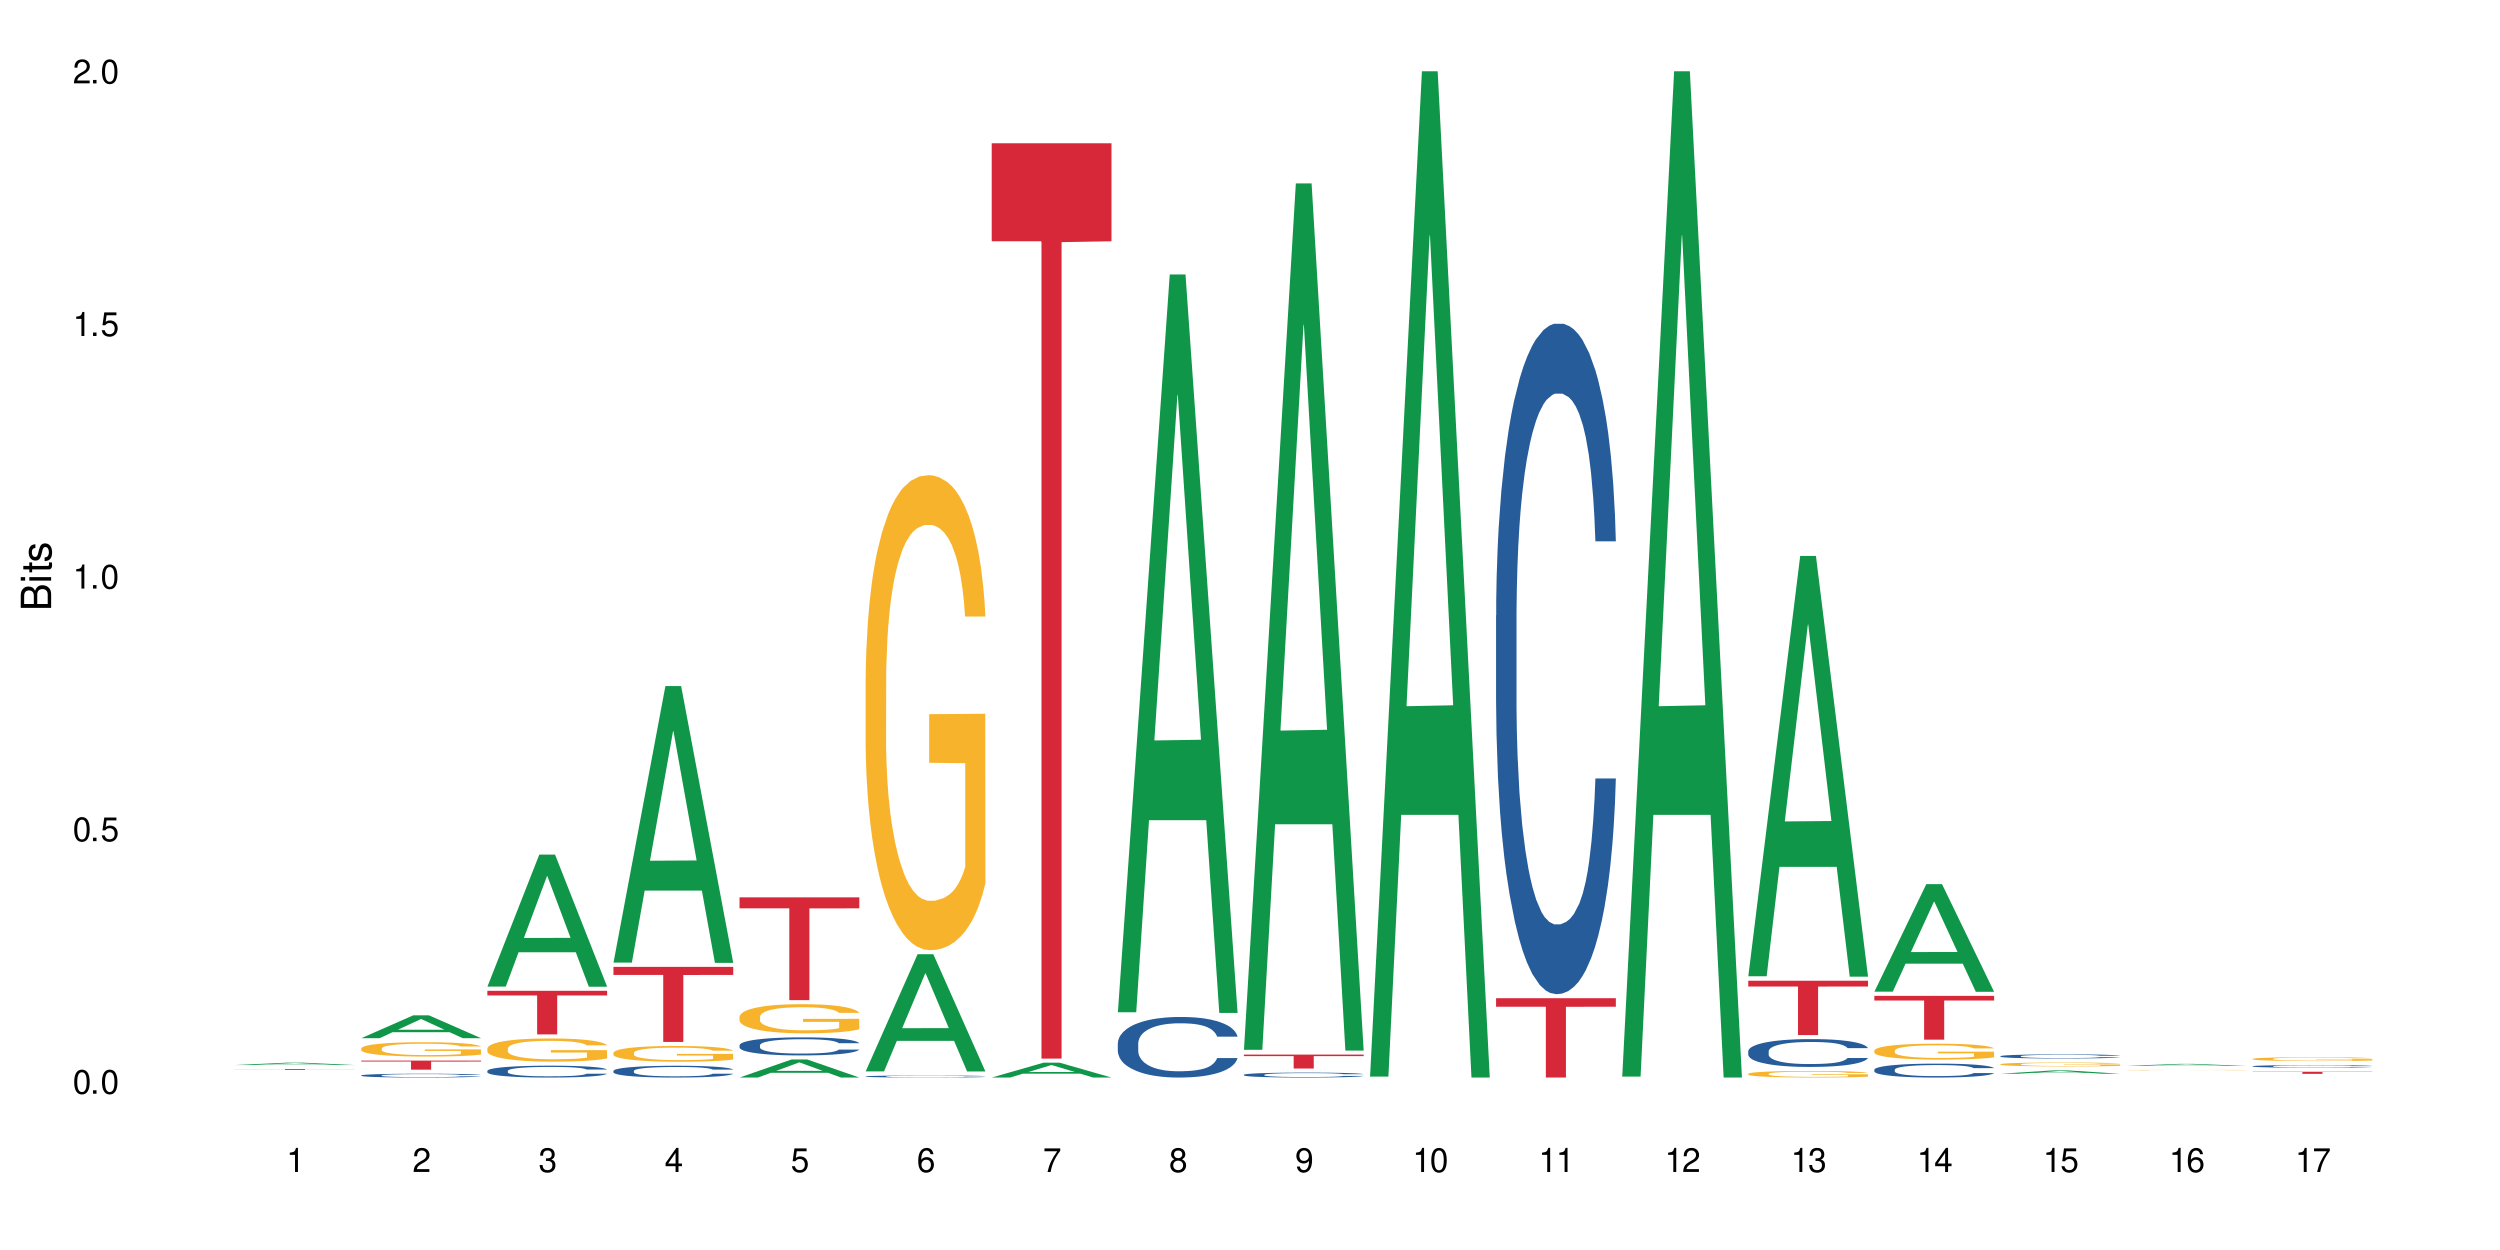 <?xml version="1.0" encoding="UTF-8"?>
<svg xmlns="http://www.w3.org/2000/svg" xmlns:xlink="http://www.w3.org/1999/xlink" width="720" height="360" viewBox="0 0 720 360">
<defs>
<g>
<g id="glyph-0-0">
</g>
<g id="glyph-0-1">
<path d="M 2.641 -6.938 C 2 -6.938 1.422 -6.656 1.078 -6.172 C 0.641 -5.562 0.406 -4.641 0.406 -3.359 C 0.406 -1.016 1.188 0.219 2.641 0.219 C 4.078 0.219 4.859 -1.016 4.859 -3.297 C 4.859 -4.641 4.656 -5.547 4.203 -6.172 C 3.844 -6.656 3.281 -6.938 2.641 -6.938 Z M 2.641 -6.188 C 3.547 -6.188 4 -5.25 4 -3.375 C 4 -1.406 3.562 -0.484 2.625 -0.484 C 1.734 -0.484 1.281 -1.438 1.281 -3.344 C 1.281 -5.25 1.734 -6.188 2.641 -6.188 Z M 2.641 -6.188 "/>
</g>
<g id="glyph-0-2">
<path d="M 1.828 -1 L 0.828 -1 L 0.828 0 L 1.828 0 Z M 1.828 -1 "/>
</g>
<g id="glyph-0-3">
<path d="M 4.562 -6.797 L 1.062 -6.797 L 0.547 -3.094 L 1.328 -3.094 C 1.719 -3.562 2.047 -3.734 2.578 -3.734 C 3.484 -3.734 4.062 -3.109 4.062 -2.094 C 4.062 -1.125 3.484 -0.531 2.578 -0.531 C 1.828 -0.531 1.375 -0.906 1.188 -1.672 L 0.328 -1.672 C 0.453 -1.109 0.547 -0.844 0.75 -0.594 C 1.125 -0.078 1.828 0.219 2.594 0.219 C 3.969 0.219 4.922 -0.781 4.922 -2.219 C 4.922 -3.562 4.031 -4.484 2.719 -4.484 C 2.25 -4.484 1.859 -4.359 1.469 -4.062 L 1.734 -5.969 L 4.562 -5.969 Z M 4.562 -6.797 "/>
</g>
<g id="glyph-0-4">
<path d="M 2.484 -4.938 L 2.484 0 L 3.328 0 L 3.328 -6.938 L 2.766 -6.938 C 2.469 -5.875 2.281 -5.734 0.984 -5.562 L 0.984 -4.938 Z M 2.484 -4.938 "/>
</g>
<g id="glyph-0-5">
<path d="M 4.859 -0.828 L 1.281 -0.828 C 1.359 -1.406 1.672 -1.781 2.5 -2.281 L 3.469 -2.828 C 4.406 -3.344 4.906 -4.062 4.906 -4.906 C 4.906 -5.484 4.672 -6.031 4.266 -6.406 C 3.859 -6.766 3.375 -6.938 2.719 -6.938 C 1.859 -6.938 1.219 -6.625 0.844 -6.031 C 0.609 -5.672 0.5 -5.234 0.484 -4.531 L 1.328 -4.531 C 1.359 -5.016 1.406 -5.281 1.531 -5.516 C 1.75 -5.938 2.188 -6.203 2.703 -6.203 C 3.469 -6.203 4.031 -5.641 4.031 -4.891 C 4.031 -4.344 3.719 -3.859 3.125 -3.516 L 2.234 -3 C 0.812 -2.172 0.406 -1.531 0.328 -0.016 L 4.859 -0.016 Z M 4.859 -0.828 "/>
</g>
<g id="glyph-0-6">
<path d="M 2.125 -3.188 L 2.578 -3.188 C 3.5 -3.188 3.984 -2.766 3.984 -1.922 C 3.984 -1.062 3.469 -0.531 2.594 -0.531 C 1.656 -0.531 1.203 -1 1.156 -2.016 L 0.312 -2.016 C 0.344 -1.453 0.438 -1.094 0.609 -0.781 C 0.953 -0.109 1.625 0.219 2.547 0.219 C 3.953 0.219 4.859 -0.625 4.859 -1.938 C 4.859 -2.828 4.516 -3.297 3.703 -3.594 C 4.344 -3.844 4.656 -4.328 4.656 -5.031 C 4.656 -6.219 3.875 -6.938 2.578 -6.938 C 1.203 -6.938 0.484 -6.172 0.453 -4.703 L 1.297 -4.703 C 1.312 -5.125 1.344 -5.359 1.453 -5.578 C 1.641 -5.969 2.062 -6.203 2.594 -6.203 C 3.344 -6.203 3.797 -5.75 3.797 -5 C 3.797 -4.516 3.609 -4.219 3.25 -4.047 C 3.016 -3.953 2.703 -3.922 2.125 -3.906 Z M 2.125 -3.188 "/>
</g>
<g id="glyph-0-7">
<path d="M 3.141 -1.672 L 3.141 0 L 3.984 0 L 3.984 -1.672 L 4.984 -1.672 L 4.984 -2.438 L 3.984 -2.438 L 3.984 -6.938 L 3.359 -6.938 L 0.266 -2.578 L 0.266 -1.672 Z M 3.141 -2.438 L 1 -2.438 L 3.141 -5.5 Z M 3.141 -2.438 "/>
</g>
<g id="glyph-0-8">
<path d="M 4.781 -5.125 C 4.609 -6.266 3.891 -6.938 2.844 -6.938 C 2.094 -6.938 1.422 -6.578 1.031 -5.953 C 0.594 -5.266 0.406 -4.422 0.406 -3.172 C 0.406 -2 0.578 -1.25 0.984 -0.641 C 1.359 -0.078 1.953 0.219 2.703 0.219 C 3.984 0.219 4.922 -0.75 4.922 -2.094 C 4.922 -3.375 4.062 -4.281 2.844 -4.281 C 2.172 -4.281 1.641 -4.031 1.281 -3.516 C 1.281 -5.234 1.828 -6.188 2.797 -6.188 C 3.391 -6.188 3.797 -5.797 3.938 -5.125 Z M 2.734 -3.531 C 3.547 -3.531 4.062 -2.953 4.062 -2.031 C 4.062 -1.156 3.484 -0.531 2.703 -0.531 C 1.922 -0.531 1.328 -1.188 1.328 -2.078 C 1.328 -2.938 1.906 -3.531 2.734 -3.531 Z M 2.734 -3.531 "/>
</g>
<g id="glyph-0-9">
<path d="M 4.984 -6.797 L 0.438 -6.797 L 0.438 -5.969 L 4.109 -5.969 C 2.5 -3.656 1.828 -2.234 1.328 0 L 2.219 0 C 2.594 -2.172 3.453 -4.047 4.984 -6.094 Z M 4.984 -6.797 "/>
</g>
<g id="glyph-0-10">
<path d="M 3.75 -3.656 C 4.469 -4.094 4.688 -4.438 4.688 -5.078 C 4.688 -6.172 3.844 -6.938 2.641 -6.938 C 1.438 -6.938 0.594 -6.172 0.594 -5.094 C 0.594 -4.438 0.812 -4.094 1.516 -3.656 C 0.734 -3.266 0.359 -2.703 0.359 -1.922 C 0.359 -0.656 1.281 0.219 2.641 0.219 C 3.984 0.219 4.922 -0.656 4.922 -1.922 C 4.922 -2.703 4.531 -3.266 3.75 -3.656 Z M 2.641 -6.188 C 3.359 -6.188 3.812 -5.75 3.812 -5.062 C 3.812 -4.406 3.344 -3.984 2.641 -3.984 C 1.922 -3.984 1.453 -4.406 1.453 -5.078 C 1.453 -5.75 1.922 -6.188 2.641 -6.188 Z M 2.641 -3.266 C 3.484 -3.266 4.062 -2.719 4.062 -1.906 C 4.062 -1.078 3.484 -0.531 2.625 -0.531 C 1.797 -0.531 1.219 -1.094 1.219 -1.906 C 1.219 -2.719 1.781 -3.266 2.641 -3.266 Z M 2.641 -3.266 "/>
</g>
<g id="glyph-0-11">
<path d="M 0.516 -1.578 C 0.672 -0.453 1.406 0.219 2.438 0.219 C 3.188 0.219 3.859 -0.141 4.266 -0.766 C 4.688 -1.453 4.891 -2.297 4.891 -3.547 C 4.891 -4.719 4.703 -5.453 4.312 -6.078 C 3.938 -6.641 3.344 -6.938 2.594 -6.938 C 1.297 -6.938 0.359 -5.969 0.359 -4.625 C 0.359 -3.344 1.234 -2.453 2.453 -2.453 C 3.094 -2.453 3.578 -2.672 4.016 -3.203 C 4 -1.484 3.469 -0.531 2.5 -0.531 C 1.906 -0.531 1.484 -0.906 1.359 -1.578 Z M 2.578 -6.203 C 3.375 -6.203 3.969 -5.531 3.969 -4.641 C 3.969 -3.797 3.391 -3.188 2.547 -3.188 C 1.734 -3.188 1.234 -3.766 1.234 -4.688 C 1.234 -5.562 1.797 -6.203 2.578 -6.203 Z M 2.578 -6.203 "/>
</g>
<g id="glyph-1-0">
</g>
<g id="glyph-1-1">
<path d="M 0 -0.953 L 0 -4.891 C 0 -5.719 -0.234 -6.344 -0.734 -6.797 C -1.188 -7.234 -1.812 -7.469 -2.5 -7.469 C -3.547 -7.469 -4.188 -7 -4.625 -5.875 C -4.984 -6.688 -5.625 -7.094 -6.531 -7.094 C -7.172 -7.094 -7.734 -6.859 -8.141 -6.391 C -8.562 -5.922 -8.75 -5.344 -8.75 -4.5 L -8.75 -0.953 Z M -4.984 -2.062 L -7.766 -2.062 L -7.766 -4.219 C -7.766 -4.844 -7.688 -5.203 -7.453 -5.5 C -7.219 -5.812 -6.859 -5.969 -6.375 -5.969 C -5.891 -5.969 -5.531 -5.812 -5.297 -5.5 C -5.062 -5.203 -4.984 -4.844 -4.984 -4.219 Z M -0.984 -2.062 L -4 -2.062 L -4 -4.781 C -4 -5.766 -3.438 -6.359 -2.484 -6.359 C -1.547 -6.359 -0.984 -5.766 -0.984 -4.781 Z M -0.984 -2.062 "/>
</g>
<g id="glyph-1-2">
<path d="M -6.281 -1.797 L -6.281 -0.797 L 0 -0.797 L 0 -1.797 Z M -8.75 -1.797 L -8.75 -0.797 L -7.484 -0.797 L -7.484 -1.797 Z M -8.75 -1.797 "/>
</g>
<g id="glyph-1-3">
<path d="M -6.281 -3.047 L -6.281 -2.016 L -8.016 -2.016 L -8.016 -1.016 L -6.281 -1.016 L -6.281 -0.172 L -5.469 -0.172 L -5.469 -1.016 L -0.719 -1.016 C -0.078 -1.016 0.281 -1.453 0.281 -2.234 C 0.281 -2.5 0.25 -2.719 0.188 -3.047 L -0.641 -3.047 C -0.609 -2.906 -0.594 -2.766 -0.594 -2.562 C -0.594 -2.141 -0.719 -2.016 -1.156 -2.016 L -5.469 -2.016 L -5.469 -3.047 Z M -6.281 -3.047 "/>
</g>
<g id="glyph-1-4">
<path d="M -4.531 -5.25 C -5.766 -5.25 -6.469 -4.422 -6.469 -2.969 C -6.469 -1.516 -5.719 -0.562 -4.547 -0.562 C -3.562 -0.562 -3.094 -1.062 -2.734 -2.562 L -2.516 -3.484 C -2.344 -4.188 -2.094 -4.469 -1.641 -4.469 C -1.047 -4.469 -0.641 -3.875 -0.641 -3 C -0.641 -2.453 -0.797 -2 -1.062 -1.75 C -1.25 -1.594 -1.422 -1.531 -1.875 -1.469 L -1.875 -0.406 C -0.422 -0.453 0.281 -1.266 0.281 -2.922 C 0.281 -4.5 -0.5 -5.516 -1.719 -5.516 C -2.656 -5.516 -3.172 -4.984 -3.469 -3.734 L -3.703 -2.766 C -3.891 -1.953 -4.156 -1.609 -4.594 -1.609 C -5.188 -1.609 -5.547 -2.125 -5.547 -2.938 C -5.547 -3.75 -5.203 -4.172 -4.531 -4.203 Z M -4.531 -5.25 "/>
</g>
</g>
</defs>
<rect x="-72" y="-36" width="864" height="432" fill="rgb(100%, 100%, 100%)" fill-opacity="1"/>
<path fill-rule="nonzero" fill="rgb(6.275%, 58.824%, 28.235%)" fill-opacity="1" d="M 67.73 306.73 L 67.77 306.73 L 82.695 306.043 L 87.227 306.043 L 102.23 306.734 L 96.957 306.734 L 93.199 306.551 L 76.723 306.551 L 73.039 306.73 L 67.73 306.73 L 78.309 306.477 L 91.688 306.477 L 85.016 306.156 L 84.871 306.156 L 78.273 306.477 L 78.309 306.477 Z M 67.73 306.73 "/>
<path fill-rule="nonzero" fill="rgb(83.922%, 15.686%, 22.353%)" fill-opacity="1" d="M 67.73 307.898 L 102.23 307.898 L 102.23 307.926 L 87.852 307.926 L 87.852 308.152 L 82.066 308.152 L 82.066 307.926 L 67.73 307.926 Z M 67.73 307.898 "/>
<path fill-rule="nonzero" fill="rgb(6.275%, 58.824%, 28.235%)" fill-opacity="1" d="M 104.043 298.992 L 104.082 298.988 L 119.008 292.418 L 123.543 292.418 L 138.543 299 L 133.273 299 L 129.512 297.281 L 113.039 297.281 L 109.352 298.992 L 104.043 298.992 L 114.621 296.57 L 128 296.566 L 121.332 293.492 L 121.258 293.488 L 121.184 293.508 L 114.586 296.566 L 114.621 296.57 Z M 104.043 298.992 "/>
<path fill-rule="nonzero" fill="rgb(14.51%, 36.078%, 60%)" fill-opacity="1" d="M 104.043 309.711 L 104.086 309.707 L 104.086 309.684 L 104.211 309.645 L 104.508 309.598 L 104.801 309.562 L 105.559 309.504 L 106.609 309.449 L 107.703 309.402 L 108.504 309.375 L 109.219 309.355 L 110.859 309.32 L 111.91 309.301 L 113.047 309.281 L 114.438 309.266 L 115.445 309.258 L 117.719 309.238 L 119.398 309.234 L 120.703 309.23 L 123.523 309.23 L 125.207 309.234 L 126.426 309.238 L 127.773 309.246 L 128.91 309.258 L 130.887 309.277 L 132.652 309.305 L 133.453 309.324 L 134.715 309.355 L 135.684 309.383 L 136.355 309.41 L 137.113 309.449 L 137.785 309.492 L 138.289 309.543 L 138.543 309.586 L 132.652 309.586 L 132.359 309.547 L 132.023 309.516 L 131.391 309.473 L 130.758 309.445 L 129.875 309.418 L 129.078 309.398 L 127.984 309.379 L 127.016 309.367 L 126.004 309.355 L 125.039 309.352 L 123.188 309.344 L 121.043 309.344 L 120.242 309.348 L 118.602 309.355 L 117.719 309.363 L 116.457 309.375 L 115.57 309.391 L 114.52 309.41 L 113.805 309.426 L 112.922 309.453 L 112.289 309.477 L 111.574 309.508 L 111.156 309.535 L 110.777 309.562 L 110.438 309.594 L 110.188 309.629 L 110.02 309.668 L 109.934 309.703 L 109.934 309.859 L 110.02 309.898 L 110.23 309.938 L 110.777 310 L 111.574 310.055 L 112.5 310.098 L 113.383 310.125 L 113.891 310.141 L 114.562 310.156 L 115.613 310.176 L 117.129 310.199 L 118.012 310.207 L 119.359 310.215 L 120.746 310.219 L 122.598 310.219 L 124.238 310.215 L 125.332 310.207 L 126.469 310.199 L 128.023 310.184 L 128.992 310.168 L 129.832 310.148 L 130.465 310.129 L 130.887 310.113 L 131.516 310.082 L 132.023 310.047 L 132.398 310.012 L 132.652 309.977 L 138.543 309.977 L 138.289 310.02 L 137.91 310.059 L 137.531 310.086 L 136.945 310.121 L 136.27 310.152 L 135.305 310.188 L 134.504 310.211 L 133.453 310.238 L 132.484 310.254 L 131.434 310.273 L 129.875 310.293 L 128.867 310.305 L 127.773 310.312 L 126.469 310.32 L 124.828 310.328 L 123.059 310.332 L 119.652 310.332 L 118.348 310.328 L 116.625 310.316 L 114.477 310.301 L 112.922 310.281 L 111.703 310.262 L 110.648 310.242 L 109.473 310.215 L 107.957 310.168 L 107.031 310.137 L 106.402 310.105 L 105.684 310.066 L 105.18 310.031 L 104.59 309.977 L 104.172 309.902 L 104.043 309.848 Z M 104.043 309.711 "/>
<path fill-rule="nonzero" fill="rgb(96.863%, 70.196%, 16.863%)" fill-opacity="1" d="M 104.043 301.93 L 104.086 301.926 L 104.086 301.852 L 104.254 301.68 L 104.676 301.449 L 105.223 301.254 L 105.812 301.105 L 106.191 301.027 L 106.82 300.914 L 107.367 300.828 L 108.758 300.66 L 110.523 300.504 L 111.492 300.434 L 112.586 300.371 L 114.141 300.297 L 114.855 300.273 L 117.043 300.211 L 119.527 300.176 L 122.262 300.164 L 123.523 300.168 L 125.25 300.184 L 127.605 300.223 L 128.949 300.262 L 130.004 300.297 L 131.098 300.348 L 132.441 300.422 L 133.703 300.512 L 134.715 300.605 L 135.723 300.715 L 136.566 300.836 L 137.281 300.969 L 137.91 301.129 L 138.289 301.258 L 138.543 301.391 L 132.695 301.391 L 132.359 301.258 L 131.98 301.156 L 131.348 301.035 L 130.719 300.941 L 130.086 300.871 L 128.91 300.773 L 127.898 300.715 L 126.637 300.66 L 125.418 300.625 L 124.027 300.605 L 123.188 300.598 L 120.957 300.598 L 118.938 300.621 L 117.758 300.652 L 116.918 300.684 L 115.738 300.738 L 115.023 300.785 L 114.605 300.816 L 113.344 300.93 L 112.5 301.035 L 112.039 301.109 L 111.449 301.223 L 111.027 301.324 L 110.566 301.473 L 110.312 301.586 L 109.977 301.844 L 109.934 302.52 L 110.062 302.664 L 110.312 302.82 L 110.648 302.953 L 111.156 303.098 L 111.66 303.207 L 112.543 303.355 L 113.301 303.453 L 113.891 303.516 L 115.023 303.617 L 115.488 303.652 L 116.582 303.719 L 117.719 303.773 L 119.105 303.816 L 120.156 303.84 L 121.84 303.859 L 123.984 303.859 L 126.512 303.836 L 128.109 303.805 L 129.203 303.777 L 129.918 303.75 L 130.801 303.707 L 131.434 303.672 L 132.023 303.629 L 132.738 303.566 L 132.738 302.664 L 122.344 302.66 L 122.344 302.238 L 138.5 302.234 L 138.543 303.707 L 137.66 303.809 L 136.566 303.906 L 135.512 303.984 L 134.418 304.047 L 132.863 304.117 L 131.602 304.164 L 129.664 304.215 L 127.898 304.25 L 126.047 304.273 L 124.406 304.285 L 122.473 304.289 L 120.746 304.281 L 118.895 304.258 L 117.422 304.227 L 116.078 304.191 L 114.73 304.141 L 113.047 304.062 L 111.953 303.996 L 110.816 303.918 L 109.684 303.824 L 108.672 303.723 L 108 303.645 L 107.324 303.555 L 106.609 303.441 L 105.938 303.312 L 105.434 303.195 L 104.969 303.062 L 104.633 302.938 L 104.297 302.77 L 104.129 302.633 L 104.043 302.516 Z M 104.043 301.93 "/>
<path fill-rule="nonzero" fill="rgb(83.922%, 15.686%, 22.353%)" fill-opacity="1" d="M 104.043 305.453 L 138.543 305.453 L 138.543 305.73 L 124.164 305.734 L 124.164 308.066 L 118.379 308.066 L 118.379 305.738 L 118.297 305.73 L 104.043 305.73 Z M 104.043 305.453 "/>
<path fill-rule="nonzero" fill="rgb(6.275%, 58.824%, 28.235%)" fill-opacity="1" d="M 140.359 284.145 L 140.395 284.109 L 155.32 246.117 L 159.855 246.117 L 174.855 284.18 L 169.586 284.18 L 165.828 274.246 L 149.352 274.246 L 145.664 284.145 L 140.359 284.145 L 150.938 270.137 L 164.316 270.102 L 157.645 252.336 L 157.57 252.301 L 157.496 252.41 L 150.898 270.102 L 150.938 270.137 Z M 140.359 284.145 "/>
<path fill-rule="nonzero" fill="rgb(14.51%, 36.078%, 60%)" fill-opacity="1" d="M 140.359 308.406 L 140.398 308.402 L 140.398 308.328 L 140.527 308.207 L 140.82 308.059 L 141.117 307.957 L 141.871 307.77 L 142.926 307.594 L 144.02 307.457 L 144.816 307.375 L 145.531 307.312 L 147.172 307.199 L 148.227 307.137 L 149.359 307.086 L 150.75 307.031 L 151.758 307 L 154.031 306.949 L 155.715 306.93 L 157.02 306.918 L 159.836 306.918 L 161.52 306.934 L 162.738 306.949 L 164.086 306.973 L 165.223 307 L 167.199 307.07 L 168.965 307.156 L 169.766 307.207 L 171.027 307.305 L 171.996 307.398 L 172.668 307.477 L 173.426 307.594 L 174.098 307.734 L 174.605 307.895 L 174.855 308.027 L 168.965 308.027 L 168.672 307.902 L 168.336 307.805 L 167.703 307.68 L 167.074 307.586 L 166.191 307.496 L 165.391 307.438 L 164.297 307.379 L 163.328 307.34 L 162.32 307.312 L 161.352 307.293 L 159.5 307.277 L 157.355 307.277 L 156.555 307.281 L 154.914 307.309 L 154.031 307.328 L 152.77 307.371 L 151.887 307.414 L 150.832 307.477 L 150.117 307.527 L 149.234 307.609 L 148.605 307.68 L 147.891 307.785 L 147.469 307.863 L 147.09 307.949 L 146.754 308.051 L 146.5 308.16 L 146.332 308.277 L 146.25 308.391 L 146.25 308.871 L 146.332 308.984 L 146.543 309.117 L 147.09 309.305 L 147.891 309.473 L 148.812 309.602 L 149.699 309.695 L 150.203 309.738 L 150.875 309.789 L 151.926 309.852 L 153.441 309.914 L 154.324 309.938 L 155.672 309.965 L 157.059 309.977 L 158.91 309.977 L 160.551 309.965 L 161.645 309.949 L 162.781 309.922 L 164.34 309.871 L 165.305 309.82 L 166.148 309.762 L 166.777 309.703 L 167.199 309.652 L 167.832 309.555 L 168.336 309.449 L 168.715 309.34 L 168.965 309.234 L 174.855 309.234 L 174.605 309.359 L 174.227 309.48 L 173.848 309.57 L 173.258 309.68 L 172.586 309.777 L 171.617 309.887 L 170.816 309.957 L 169.766 310.035 L 168.797 310.094 L 167.746 310.148 L 166.191 310.211 L 165.18 310.242 L 164.086 310.27 L 162.781 310.297 L 161.141 310.316 L 159.375 310.328 L 157.734 310.332 L 155.965 310.328 L 154.664 310.312 L 152.938 310.285 L 150.793 310.23 L 149.234 310.172 L 148.016 310.109 L 146.965 310.047 L 145.785 309.965 L 144.27 309.828 L 143.344 309.723 L 142.715 309.633 L 142 309.512 L 141.492 309.402 L 140.906 309.227 L 140.484 309.008 L 140.359 308.836 Z M 140.359 308.406 "/>
<path fill-rule="nonzero" fill="rgb(96.863%, 70.196%, 16.863%)" fill-opacity="1" d="M 140.359 301.938 L 140.398 301.93 L 140.398 301.809 L 140.57 301.535 L 140.988 301.156 L 141.535 300.844 L 142.125 300.602 L 142.504 300.473 L 143.137 300.289 L 143.684 300.156 L 145.07 299.879 L 146.836 299.625 L 147.805 299.516 L 148.898 299.41 L 150.457 299.293 L 151.172 299.25 L 153.359 299.152 L 155.84 299.094 L 158.574 299.074 L 159.836 299.082 L 161.562 299.105 L 163.918 299.172 L 165.266 299.234 L 166.316 299.293 L 167.41 299.375 L 168.754 299.496 L 170.02 299.641 L 171.027 299.789 L 172.039 299.973 L 172.879 300.168 L 173.594 300.379 L 174.227 300.637 L 174.605 300.852 L 174.855 301.062 L 169.008 301.062 L 168.672 300.852 L 168.293 300.684 L 167.66 300.484 L 167.031 300.336 L 166.398 300.223 L 165.223 300.062 L 164.211 299.965 L 162.949 299.879 L 161.73 299.824 L 160.34 299.789 L 159.5 299.777 L 157.27 299.777 L 155.25 299.82 L 154.074 299.867 L 153.23 299.918 L 152.055 300.008 L 151.34 300.082 L 150.918 300.129 L 149.656 300.32 L 148.812 300.488 L 148.352 300.605 L 147.762 300.789 L 147.344 300.953 L 146.879 301.199 L 146.625 301.383 L 146.289 301.797 L 146.25 302.895 L 146.375 303.125 L 146.625 303.375 L 146.965 303.598 L 147.469 303.828 L 147.973 304.004 L 148.855 304.242 L 149.613 304.402 L 150.203 304.504 L 151.34 304.668 L 151.801 304.727 L 152.895 304.836 L 154.031 304.922 L 155.418 304.992 L 156.473 305.031 L 158.152 305.059 L 160.301 305.059 L 162.824 305.023 L 164.422 304.977 L 165.516 304.926 L 166.23 304.883 L 167.113 304.816 L 167.746 304.754 L 168.336 304.688 L 169.051 304.586 L 169.051 303.125 L 158.66 303.121 L 158.66 302.438 L 174.812 302.43 L 174.855 304.816 L 173.973 304.98 L 172.879 305.141 L 171.828 305.262 L 170.734 305.367 L 169.176 305.48 L 167.914 305.555 L 165.98 305.641 L 164.211 305.695 L 162.359 305.73 L 160.719 305.75 L 158.785 305.758 L 157.059 305.742 L 155.211 305.707 L 153.738 305.66 L 152.391 305.598 L 151.043 305.52 L 149.359 305.391 L 148.266 305.285 L 147.133 305.156 L 145.996 305.004 L 144.984 304.84 L 144.312 304.711 L 143.641 304.566 L 142.926 304.383 L 142.25 304.176 L 141.746 303.988 L 141.285 303.773 L 140.945 303.57 L 140.609 303.297 L 140.441 303.078 L 140.359 302.887 Z M 140.359 301.938 "/>
<path fill-rule="nonzero" fill="rgb(83.922%, 15.686%, 22.353%)" fill-opacity="1" d="M 140.359 285.344 L 174.855 285.344 L 174.855 286.691 L 160.477 286.703 L 160.477 297.91 L 154.695 297.91 L 154.695 286.715 L 154.609 286.691 L 140.359 286.691 Z M 140.359 285.344 "/>
<path fill-rule="nonzero" fill="rgb(6.275%, 58.824%, 28.235%)" fill-opacity="1" d="M 176.672 277.223 L 176.707 277.148 L 191.637 197.59 L 196.168 197.59 L 211.168 277.301 L 205.898 277.301 L 202.141 256.492 L 185.664 256.492 L 181.98 277.223 L 176.672 277.223 L 187.25 247.887 L 200.629 247.809 L 193.957 210.613 L 193.883 210.539 L 193.809 210.762 L 187.211 247.809 L 187.25 247.887 Z M 176.672 277.223 "/>
<path fill-rule="nonzero" fill="rgb(14.51%, 36.078%, 60%)" fill-opacity="1" d="M 176.672 308.418 L 176.715 308.414 L 176.715 308.34 L 176.84 308.223 L 177.133 308.07 L 177.43 307.969 L 178.188 307.785 L 179.238 307.609 L 180.332 307.473 L 181.133 307.395 L 181.848 307.332 L 183.488 307.215 L 184.539 307.156 L 185.676 307.105 L 187.062 307.051 L 188.074 307.02 L 190.344 306.973 L 192.027 306.949 L 193.332 306.941 L 196.152 306.941 L 197.832 306.953 L 199.055 306.969 L 200.398 306.992 L 201.535 307.02 L 203.512 307.09 L 205.281 307.176 L 206.078 307.227 L 207.34 307.32 L 208.309 307.414 L 208.98 307.496 L 209.738 307.609 L 210.414 307.75 L 210.918 307.906 L 211.168 308.039 L 205.281 308.039 L 204.984 307.918 L 204.648 307.82 L 204.02 307.695 L 203.387 307.605 L 202.504 307.516 L 201.703 307.453 L 200.609 307.395 L 199.641 307.359 L 198.633 307.332 L 197.664 307.312 L 195.812 307.293 L 193.668 307.293 L 192.867 307.301 L 191.227 307.324 L 190.344 307.348 L 189.082 307.391 L 188.199 307.43 L 187.148 307.492 L 186.434 307.543 L 185.547 307.625 L 184.918 307.695 L 184.203 307.801 L 183.781 307.875 L 183.402 307.965 L 183.066 308.066 L 182.812 308.176 L 182.645 308.289 L 182.562 308.402 L 182.562 308.883 L 182.645 308.992 L 182.855 309.125 L 183.402 309.312 L 184.203 309.477 L 185.129 309.605 L 186.012 309.699 L 186.516 309.742 L 187.188 309.793 L 188.242 309.855 L 189.754 309.918 L 190.641 309.941 L 191.984 309.965 L 193.375 309.98 L 195.227 309.98 L 196.867 309.965 L 197.961 309.949 L 199.094 309.926 L 200.652 309.875 L 201.621 309.824 L 202.461 309.766 L 203.094 309.707 L 203.512 309.656 L 204.145 309.559 L 204.648 309.453 L 205.027 309.348 L 205.281 309.242 L 211.168 309.242 L 210.918 309.363 L 210.539 309.484 L 210.16 309.574 L 209.57 309.684 L 208.898 309.781 L 207.93 309.891 L 207.133 309.961 L 206.078 310.039 L 205.113 310.098 L 204.059 310.148 L 202.504 310.211 L 201.492 310.242 L 200.398 310.27 L 199.094 310.297 L 197.453 310.316 L 195.688 310.328 L 194.047 310.332 L 192.281 310.328 L 190.977 310.312 L 189.25 310.285 L 187.105 310.23 L 185.547 310.172 L 184.328 310.113 L 183.277 310.051 L 182.098 309.965 L 180.586 309.832 L 179.66 309.727 L 179.027 309.637 L 178.312 309.516 L 177.809 309.41 L 177.219 309.234 L 176.797 309.016 L 176.672 308.844 Z M 176.672 308.418 "/>
<path fill-rule="nonzero" fill="rgb(96.863%, 70.196%, 16.863%)" fill-opacity="1" d="M 176.672 303.188 L 176.715 303.18 L 176.715 303.098 L 176.883 302.914 L 177.305 302.656 L 177.852 302.445 L 178.438 302.277 L 178.816 302.191 L 179.449 302.066 L 179.996 301.977 L 181.383 301.789 L 183.152 301.617 L 184.117 301.543 L 185.211 301.473 L 186.77 301.395 L 187.484 301.363 L 189.672 301.297 L 192.152 301.258 L 194.887 301.246 L 196.152 301.25 L 197.875 301.266 L 200.23 301.312 L 201.578 301.352 L 202.629 301.395 L 203.723 301.449 L 205.07 301.531 L 206.332 301.629 L 207.34 301.73 L 208.352 301.852 L 209.191 301.984 L 209.906 302.129 L 210.539 302.305 L 210.918 302.449 L 211.168 302.594 L 205.32 302.594 L 204.984 302.449 L 204.605 302.336 L 203.977 302.199 L 203.344 302.102 L 202.715 302.023 L 201.535 301.914 L 200.527 301.848 L 199.266 301.789 L 198.043 301.754 L 196.656 301.73 L 195.812 301.719 L 193.586 301.719 L 191.566 301.75 L 190.387 301.781 L 189.547 301.816 L 188.367 301.879 L 187.652 301.926 L 187.23 301.961 L 185.969 302.09 L 185.129 302.203 L 184.664 302.285 L 184.078 302.406 L 183.656 302.52 L 183.191 302.684 L 182.941 302.809 L 182.605 303.09 L 182.562 303.836 L 182.688 303.992 L 182.941 304.164 L 183.277 304.312 L 183.781 304.469 L 184.285 304.59 L 185.172 304.75 L 185.926 304.859 L 186.516 304.93 L 187.652 305.039 L 188.113 305.078 L 189.207 305.152 L 190.344 305.211 L 191.734 305.258 L 192.785 305.285 L 194.469 305.305 L 196.613 305.305 L 199.137 305.281 L 200.734 305.246 L 201.828 305.215 L 202.547 305.184 L 203.43 305.141 L 204.059 305.098 L 204.648 305.051 L 205.363 304.98 L 205.363 303.992 L 194.973 303.988 L 194.973 303.523 L 211.129 303.52 L 211.168 305.141 L 210.285 305.25 L 209.191 305.359 L 208.141 305.441 L 207.047 305.512 L 205.488 305.59 L 204.227 305.641 L 202.293 305.699 L 200.527 305.734 L 198.676 305.758 L 197.035 305.773 L 195.098 305.777 L 193.375 305.77 L 191.523 305.742 L 190.051 305.711 L 188.703 305.668 L 187.359 305.613 L 185.676 305.527 L 184.582 305.457 L 183.445 305.371 L 182.309 305.266 L 181.301 305.156 L 180.625 305.07 L 179.953 304.969 L 179.238 304.844 L 178.566 304.703 L 178.059 304.574 L 177.598 304.43 L 177.262 304.293 L 176.926 304.109 L 176.758 303.961 L 176.672 303.832 Z M 176.672 303.188 "/>
<path fill-rule="nonzero" fill="rgb(83.922%, 15.686%, 22.353%)" fill-opacity="1" d="M 176.672 278.465 L 211.168 278.465 L 211.168 280.777 L 196.793 280.797 L 196.793 300.082 L 191.008 300.082 L 191.008 280.816 L 190.922 280.777 L 176.672 280.777 Z M 176.672 278.465 "/>
<path fill-rule="nonzero" fill="rgb(6.275%, 58.824%, 28.235%)" fill-opacity="1" d="M 212.984 310.328 L 213.023 310.324 L 227.949 305.129 L 232.484 305.129 L 247.484 310.332 L 242.211 310.332 L 238.453 308.973 L 221.977 308.973 L 218.293 310.328 L 212.984 310.328 L 223.562 308.41 L 236.941 308.406 L 230.27 305.98 L 230.199 305.973 L 230.125 305.988 L 223.527 308.406 L 223.562 308.41 Z M 212.984 310.328 "/>
<path fill-rule="nonzero" fill="rgb(14.51%, 36.078%, 60%)" fill-opacity="1" d="M 212.984 301.023 L 213.027 301.02 L 213.027 300.906 L 213.152 300.727 L 213.449 300.496 L 213.742 300.34 L 214.5 300.059 L 215.551 299.789 L 216.645 299.578 L 217.445 299.453 L 218.16 299.359 L 219.801 299.184 L 220.852 299.094 L 221.988 299.012 L 223.375 298.934 L 224.387 298.883 L 226.66 298.809 L 228.34 298.773 L 229.645 298.762 L 232.465 298.762 L 234.148 298.781 L 235.367 298.805 L 236.715 298.84 L 237.848 298.883 L 239.828 298.988 L 241.594 299.121 L 242.395 299.199 L 243.656 299.344 L 244.621 299.488 L 245.297 299.613 L 246.055 299.789 L 246.727 300.004 L 247.23 300.246 L 247.484 300.449 L 241.594 300.449 L 241.301 300.258 L 240.961 300.113 L 240.332 299.918 L 239.699 299.777 L 238.816 299.641 L 238.016 299.551 L 236.922 299.461 L 235.957 299.402 L 234.945 299.359 L 233.98 299.332 L 232.129 299.305 L 229.98 299.305 L 229.184 299.312 L 227.543 299.352 L 226.66 299.383 L 225.395 299.449 L 224.512 299.512 L 223.461 299.605 L 222.746 299.688 L 221.863 299.812 L 221.23 299.922 L 220.516 300.078 L 220.094 300.195 L 219.715 300.332 L 219.379 300.488 L 219.129 300.652 L 218.961 300.828 L 218.875 301 L 218.875 301.738 L 218.961 301.91 L 219.168 302.109 L 219.715 302.398 L 220.516 302.652 L 221.441 302.852 L 222.324 302.996 L 222.828 303.062 L 223.504 303.137 L 224.555 303.23 L 226.07 303.328 L 226.953 303.363 L 228.301 303.402 L 229.688 303.422 L 231.539 303.422 L 233.18 303.402 L 234.273 303.379 L 235.41 303.34 L 236.965 303.262 L 237.934 303.184 L 238.773 303.094 L 239.406 303.004 L 239.828 302.926 L 240.457 302.781 L 240.961 302.617 L 241.34 302.453 L 241.594 302.289 L 247.484 302.289 L 247.23 302.48 L 246.852 302.664 L 246.473 302.805 L 245.883 302.969 L 245.211 303.117 L 244.242 303.285 L 243.445 303.395 L 242.395 303.512 L 241.426 303.602 L 240.375 303.684 L 238.816 303.777 L 237.809 303.828 L 236.715 303.871 L 235.41 303.906 L 233.77 303.941 L 232 303.961 L 230.359 303.965 L 228.594 303.953 L 227.289 303.938 L 225.566 303.895 L 223.418 303.809 L 221.863 303.719 L 220.641 303.625 L 219.59 303.531 L 218.414 303.402 L 216.898 303.195 L 215.973 303.031 L 215.34 302.898 L 214.625 302.715 L 214.121 302.547 L 213.531 302.281 L 213.113 301.941 L 212.984 301.68 Z M 212.984 301.023 "/>
<path fill-rule="nonzero" fill="rgb(96.863%, 70.196%, 16.863%)" fill-opacity="1" d="M 212.984 292.801 L 213.027 292.793 L 213.027 292.641 L 213.195 292.297 L 213.617 291.82 L 214.164 291.43 L 214.754 291.125 L 215.133 290.965 L 215.762 290.734 L 216.309 290.566 L 217.699 290.219 L 219.465 289.898 L 220.434 289.762 L 221.527 289.629 L 223.082 289.484 L 223.797 289.43 L 225.984 289.309 L 228.469 289.23 L 231.203 289.207 L 232.465 289.215 L 234.188 289.246 L 236.547 289.332 L 237.891 289.406 L 238.941 289.484 L 240.035 289.586 L 241.383 289.738 L 242.645 289.922 L 243.656 290.105 L 244.664 290.336 L 245.508 290.578 L 246.223 290.848 L 246.852 291.168 L 247.23 291.438 L 247.484 291.707 L 241.637 291.707 L 241.301 291.438 L 240.922 291.23 L 240.289 290.977 L 239.656 290.793 L 239.027 290.648 L 237.848 290.449 L 236.84 290.328 L 235.578 290.219 L 234.355 290.152 L 232.969 290.105 L 232.129 290.09 L 229.898 290.09 L 227.879 290.145 L 226.699 290.203 L 225.859 290.266 L 224.68 290.379 L 223.965 290.473 L 223.547 290.535 L 222.281 290.77 L 221.441 290.984 L 220.98 291.133 L 220.391 291.359 L 219.969 291.566 L 219.508 291.875 L 219.254 292.105 L 218.918 292.625 L 218.875 294.004 L 219 294.297 L 219.254 294.609 L 219.59 294.887 L 220.094 295.176 L 220.602 295.398 L 221.484 295.695 L 222.242 295.895 L 222.828 296.027 L 223.965 296.234 L 224.43 296.301 L 225.523 296.441 L 226.66 296.547 L 228.047 296.641 L 229.098 296.684 L 230.781 296.723 L 232.926 296.723 L 235.449 296.676 L 237.051 296.617 L 238.145 296.555 L 238.859 296.5 L 239.742 296.418 L 240.375 296.34 L 240.961 296.258 L 241.676 296.125 L 241.676 294.297 L 231.285 294.289 L 231.285 293.43 L 247.441 293.422 L 247.484 296.418 L 246.602 296.625 L 245.508 296.824 L 244.453 296.977 L 243.359 297.105 L 241.805 297.25 L 240.543 297.344 L 238.605 297.449 L 236.84 297.52 L 234.988 297.566 L 233.348 297.59 L 231.414 297.598 L 229.688 297.582 L 227.836 297.535 L 226.363 297.473 L 225.02 297.398 L 223.672 297.297 L 221.988 297.137 L 220.895 297.008 L 219.758 296.848 L 218.621 296.656 L 217.613 296.449 L 216.941 296.285 L 216.266 296.102 L 215.551 295.875 L 214.879 295.613 L 214.375 295.375 L 213.91 295.105 L 213.574 294.855 L 213.238 294.508 L 213.07 294.234 L 212.984 293.996 Z M 212.984 292.801 "/>
<path fill-rule="nonzero" fill="rgb(83.922%, 15.686%, 22.353%)" fill-opacity="1" d="M 212.984 258.43 L 247.484 258.43 L 247.484 261.602 L 233.105 261.629 L 233.105 288.043 L 227.32 288.043 L 227.32 261.656 L 227.238 261.602 L 212.984 261.602 Z M 212.984 258.43 "/>
<path fill-rule="nonzero" fill="rgb(6.275%, 58.824%, 28.235%)" fill-opacity="1" d="M 249.301 308.555 L 249.336 308.523 L 264.262 274.816 L 268.797 274.816 L 283.797 308.586 L 278.527 308.586 L 274.766 299.77 L 258.293 299.77 L 254.605 308.555 L 249.301 308.555 L 259.875 296.125 L 273.258 296.094 L 266.586 280.336 L 266.512 280.305 L 266.438 280.398 L 259.84 296.094 L 259.875 296.125 Z M 249.301 308.555 "/>
<path fill-rule="nonzero" fill="rgb(14.51%, 36.078%, 60%)" fill-opacity="1" d="M 249.301 310.004 L 249.34 310.004 L 249.34 309.988 L 249.469 309.969 L 249.762 309.945 L 250.055 309.926 L 250.812 309.895 L 251.867 309.863 L 252.961 309.84 L 253.758 309.828 L 254.473 309.816 L 256.113 309.797 L 257.168 309.785 L 258.301 309.777 L 259.691 309.77 L 260.699 309.762 L 262.973 309.754 L 264.656 309.75 L 270.461 309.75 L 271.68 309.754 L 273.027 309.758 L 274.164 309.762 L 276.141 309.773 L 277.906 309.789 L 278.707 309.797 L 279.969 309.816 L 280.938 309.832 L 281.609 309.844 L 282.367 309.863 L 283.039 309.891 L 283.543 309.914 L 283.797 309.938 L 277.906 309.938 L 277.613 309.918 L 277.277 309.902 L 276.645 309.879 L 276.016 309.863 L 275.129 309.848 L 274.332 309.84 L 273.238 309.828 L 272.27 309.82 L 271.262 309.816 L 270.293 309.812 L 268.441 309.809 L 266.297 309.809 L 265.496 309.812 L 263.855 309.816 L 262.973 309.82 L 261.711 309.828 L 260.828 309.832 L 259.773 309.844 L 259.059 309.855 L 258.176 309.867 L 257.543 309.879 L 256.828 309.898 L 256.41 309.91 L 256.031 309.926 L 255.695 309.941 L 255.441 309.961 L 255.273 309.98 L 255.188 310 L 255.188 310.082 L 255.273 310.102 L 255.484 310.125 L 256.031 310.156 L 256.828 310.184 L 257.754 310.207 L 258.641 310.223 L 259.145 310.23 L 259.816 310.238 L 260.867 310.25 L 262.383 310.262 L 263.266 310.266 L 264.613 310.27 L 266 310.273 L 267.852 310.273 L 269.492 310.27 L 270.586 310.266 L 271.723 310.262 L 273.277 310.254 L 274.246 310.246 L 275.09 310.234 L 275.719 310.227 L 276.141 310.215 L 276.77 310.199 L 277.277 310.184 L 277.656 310.164 L 277.906 310.145 L 283.797 310.145 L 283.543 310.168 L 283.164 310.188 L 282.789 310.203 L 282.199 310.223 L 281.523 310.238 L 280.559 310.258 L 279.758 310.27 L 278.707 310.281 L 277.738 310.293 L 276.688 310.301 L 275.129 310.312 L 274.121 310.316 L 273.027 310.32 L 271.723 310.324 L 270.082 310.328 L 268.316 310.332 L 264.906 310.332 L 263.602 310.328 L 261.879 310.324 L 259.734 310.316 L 258.176 310.305 L 256.957 310.293 L 255.902 310.285 L 254.727 310.27 L 253.211 310.246 L 252.285 310.227 L 251.656 310.215 L 250.941 310.191 L 250.434 310.172 L 249.848 310.145 L 249.426 310.105 L 249.301 310.078 Z M 249.301 310.004 "/>
<path fill-rule="nonzero" fill="rgb(96.863%, 70.196%, 16.863%)" fill-opacity="1" d="M 249.301 195.438 L 249.34 195.312 L 249.34 192.816 L 249.508 187.191 L 249.93 179.445 L 250.477 173.074 L 251.066 168.074 L 251.445 165.453 L 252.074 161.703 L 252.621 158.953 L 254.012 153.332 L 255.777 148.086 L 256.746 145.836 L 257.84 143.711 L 259.395 141.336 L 260.109 140.461 L 262.301 138.465 L 264.781 137.215 L 267.516 136.84 L 268.777 136.965 L 270.504 137.465 L 272.859 138.84 L 274.203 140.086 L 275.258 141.336 L 276.352 142.961 L 277.695 145.461 L 278.957 148.461 L 279.969 151.457 L 280.977 155.207 L 281.82 159.203 L 282.535 163.578 L 283.164 168.824 L 283.543 173.199 L 283.797 177.57 L 277.949 177.57 L 277.613 173.199 L 277.234 169.824 L 276.602 165.703 L 275.973 162.703 L 275.34 160.328 L 274.164 157.082 L 273.152 155.082 L 271.891 153.332 L 270.672 152.207 L 269.281 151.457 L 268.441 151.207 L 266.211 151.207 L 264.191 152.082 L 263.016 153.082 L 262.172 154.082 L 260.996 155.957 L 260.281 157.457 L 259.859 158.453 L 258.598 162.328 L 257.754 165.828 L 257.293 168.199 L 256.703 171.949 L 256.281 175.324 L 255.82 180.32 L 255.566 184.07 L 255.23 192.566 L 255.188 215.055 L 255.316 219.805 L 255.566 224.926 L 255.902 229.422 L 256.41 234.172 L 256.914 237.797 L 257.797 242.668 L 258.555 245.918 L 259.145 248.039 L 260.281 251.414 L 260.742 252.539 L 261.836 254.789 L 262.973 256.535 L 264.359 258.035 L 265.41 258.785 L 267.094 259.41 L 269.242 259.41 L 271.766 258.66 L 273.363 257.66 L 274.457 256.66 L 275.172 255.789 L 276.055 254.414 L 276.688 253.164 L 277.277 251.789 L 277.992 249.664 L 277.992 219.805 L 267.602 219.68 L 267.602 205.684 L 283.754 205.559 L 283.797 254.414 L 282.914 257.785 L 281.82 261.035 L 280.77 263.535 L 279.676 265.656 L 278.117 268.031 L 276.855 269.531 L 274.922 271.281 L 273.152 272.406 L 271.301 273.156 L 269.66 273.531 L 267.727 273.656 L 266 273.406 L 264.148 272.656 L 262.676 271.656 L 261.332 270.406 L 259.984 268.781 L 258.301 266.156 L 257.207 264.035 L 256.074 261.41 L 254.938 258.285 L 253.926 254.914 L 253.254 252.289 L 252.582 249.289 L 251.867 245.543 L 251.191 241.293 L 250.688 237.422 L 250.223 233.047 L 249.887 228.926 L 249.551 223.301 L 249.383 218.805 L 249.301 214.93 Z M 249.301 195.438 "/>
<path fill-rule="nonzero" fill="rgb(6.275%, 58.824%, 28.235%)" fill-opacity="1" d="M 285.613 310.328 L 285.648 310.324 L 300.578 306.039 L 305.109 306.039 L 320.109 310.332 L 314.84 310.332 L 311.082 309.211 L 294.605 309.211 L 290.922 310.328 L 285.613 310.328 L 296.191 308.746 L 309.57 308.742 L 302.898 306.738 L 302.824 306.734 L 302.75 306.746 L 296.152 308.742 L 296.191 308.746 Z M 285.613 310.328 "/>
<path fill-rule="nonzero" fill="rgb(83.922%, 15.686%, 22.353%)" fill-opacity="1" d="M 285.613 41.27 L 320.109 41.27 L 320.109 69.484 L 305.734 69.734 L 305.734 304.875 L 299.949 304.875 L 299.949 69.98 L 299.863 69.484 L 285.613 69.484 Z M 285.613 41.27 "/>
<path fill-rule="nonzero" fill="rgb(6.275%, 58.824%, 28.235%)" fill-opacity="1" d="M 321.926 291.535 L 321.965 291.336 L 336.891 79.039 L 341.422 79.039 L 356.426 291.734 L 351.152 291.734 L 347.395 236.215 L 330.918 236.215 L 327.234 291.535 L 321.926 291.535 L 332.504 213.246 L 345.883 213.047 L 339.211 113.789 L 339.137 113.59 L 339.066 114.188 L 332.469 213.047 L 332.504 213.246 Z M 321.926 291.535 "/>
<path fill-rule="nonzero" fill="rgb(14.51%, 36.078%, 60%)" fill-opacity="1" d="M 321.926 300.484 L 321.969 300.469 L 321.969 300.086 L 322.094 299.48 L 322.391 298.715 L 322.684 298.191 L 323.441 297.25 L 324.492 296.34 L 325.586 295.641 L 326.387 295.227 L 327.102 294.906 L 328.742 294.316 L 329.793 294.016 L 330.93 293.746 L 332.316 293.473 L 333.328 293.312 L 335.598 293.059 L 337.281 292.949 L 338.586 292.898 L 341.406 292.898 L 343.086 292.965 L 344.309 293.043 L 345.652 293.172 L 346.789 293.312 L 348.766 293.664 L 350.535 294.109 L 351.332 294.367 L 352.598 294.859 L 353.562 295.336 L 354.238 295.75 L 354.992 296.34 L 355.668 297.059 L 356.172 297.871 L 356.426 298.555 L 350.535 298.555 L 350.238 297.918 L 349.902 297.426 L 349.273 296.773 L 348.641 296.309 L 347.758 295.848 L 346.957 295.543 L 345.863 295.242 L 344.898 295.051 L 343.887 294.906 L 342.918 294.812 L 341.07 294.715 L 338.922 294.715 L 338.125 294.746 L 336.484 294.875 L 335.598 294.988 L 334.336 295.211 L 333.453 295.418 L 332.402 295.734 L 331.688 296.008 L 330.805 296.422 L 330.172 296.789 L 329.457 297.312 L 329.035 297.711 L 328.656 298.156 L 328.32 298.684 L 328.07 299.242 L 327.898 299.832 L 327.816 300.406 L 327.816 302.875 L 327.898 303.449 L 328.109 304.117 L 328.656 305.09 L 329.457 305.934 L 330.383 306.605 L 331.266 307.082 L 331.77 307.305 L 332.445 307.559 L 333.496 307.879 L 335.012 308.195 L 335.895 308.324 L 337.238 308.453 L 338.629 308.516 L 340.48 308.516 L 342.121 308.453 L 343.215 308.371 L 344.352 308.246 L 345.906 307.973 L 346.875 307.719 L 347.715 307.418 L 348.348 307.113 L 348.766 306.859 L 349.398 306.363 L 349.902 305.824 L 350.281 305.266 L 350.535 304.723 L 356.426 304.723 L 356.172 305.359 L 355.793 305.98 L 355.414 306.445 L 354.824 307.004 L 354.152 307.496 L 353.184 308.055 L 352.387 308.422 L 351.332 308.82 L 350.367 309.121 L 349.312 309.391 L 347.758 309.711 L 346.746 309.871 L 345.652 310.016 L 344.352 310.141 L 342.711 310.254 L 340.941 310.316 L 339.301 310.332 L 337.535 310.301 L 336.23 310.238 L 334.504 310.094 L 332.359 309.805 L 330.805 309.504 L 329.582 309.199 L 328.531 308.883 L 327.352 308.453 L 325.84 307.75 L 324.914 307.211 L 324.281 306.762 L 323.566 306.141 L 323.062 305.582 L 322.473 304.691 L 322.051 303.559 L 321.926 302.684 Z M 321.926 300.484 "/>
<path fill-rule="nonzero" fill="rgb(6.275%, 58.824%, 28.235%)" fill-opacity="1" d="M 358.238 302.336 L 358.277 302.102 L 373.203 52.816 L 377.738 52.816 L 392.738 302.57 L 387.469 302.57 L 383.707 237.379 L 367.234 237.379 L 363.547 302.336 L 358.238 302.336 L 368.816 210.41 L 382.195 210.172 L 375.527 93.621 L 375.453 93.387 L 375.379 94.09 L 368.781 210.172 L 368.816 210.41 Z M 358.238 302.336 "/>
<path fill-rule="nonzero" fill="rgb(14.51%, 36.078%, 60%)" fill-opacity="1" d="M 358.238 309.527 L 358.281 309.527 L 358.281 309.496 L 358.406 309.445 L 358.703 309.383 L 358.996 309.34 L 359.754 309.266 L 360.805 309.191 L 361.898 309.133 L 362.699 309.098 L 363.414 309.074 L 365.055 309.023 L 366.105 309 L 367.242 308.977 L 368.633 308.957 L 369.641 308.941 L 371.914 308.922 L 373.594 308.914 L 374.898 308.91 L 377.719 308.91 L 379.402 308.914 L 380.621 308.922 L 381.969 308.93 L 383.105 308.941 L 385.082 308.973 L 386.848 309.008 L 387.648 309.027 L 388.91 309.07 L 389.875 309.109 L 390.551 309.141 L 391.309 309.191 L 391.98 309.25 L 392.484 309.316 L 392.738 309.371 L 386.848 309.371 L 386.555 309.32 L 386.219 309.277 L 385.586 309.227 L 384.953 309.188 L 384.07 309.148 L 383.273 309.125 L 382.18 309.102 L 381.211 309.086 L 380.199 309.074 L 379.234 309.066 L 377.383 309.059 L 374.438 309.059 L 372.797 309.07 L 371.914 309.078 L 370.652 309.098 L 369.766 309.113 L 368.715 309.141 L 368 309.164 L 367.117 309.195 L 366.484 309.227 L 365.77 309.27 L 365.352 309.301 L 364.973 309.34 L 364.633 309.383 L 364.383 309.426 L 364.215 309.477 L 364.129 309.523 L 364.129 309.723 L 364.215 309.77 L 364.426 309.824 L 364.973 309.906 L 365.77 309.973 L 366.695 310.027 L 367.578 310.066 L 368.086 310.086 L 368.758 310.105 L 369.809 310.133 L 371.324 310.156 L 372.207 310.168 L 373.555 310.18 L 374.941 310.184 L 376.793 310.184 L 378.434 310.18 L 379.527 310.172 L 380.664 310.16 L 382.219 310.141 L 383.188 310.117 L 384.027 310.094 L 384.66 310.07 L 385.082 310.051 L 385.711 310.008 L 386.219 309.965 L 386.594 309.918 L 386.848 309.875 L 392.738 309.875 L 392.484 309.926 L 392.105 309.977 L 391.727 310.016 L 391.141 310.062 L 390.465 310.102 L 389.5 310.145 L 388.699 310.176 L 387.648 310.207 L 386.68 310.234 L 385.629 310.254 L 384.07 310.281 L 383.062 310.293 L 381.969 310.305 L 380.664 310.316 L 379.023 310.324 L 377.254 310.332 L 375.613 310.332 L 373.848 310.328 L 372.543 310.324 L 370.82 310.312 L 368.672 310.289 L 367.117 310.266 L 365.898 310.238 L 364.844 310.215 L 363.668 310.18 L 362.152 310.121 L 361.227 310.078 L 360.598 310.043 L 359.879 309.992 L 359.375 309.945 L 358.785 309.871 L 358.367 309.781 L 358.238 309.707 Z M 358.238 309.527 "/>
<path fill-rule="nonzero" fill="rgb(83.922%, 15.686%, 22.353%)" fill-opacity="1" d="M 358.238 303.734 L 392.738 303.734 L 392.738 304.164 L 378.359 304.168 L 378.359 307.746 L 372.574 307.746 L 372.574 304.172 L 372.492 304.164 L 358.238 304.164 Z M 358.238 303.734 "/>
<path fill-rule="nonzero" fill="rgb(6.275%, 58.824%, 28.235%)" fill-opacity="1" d="M 394.555 310.059 L 394.59 309.789 L 409.516 20.527 L 414.051 20.527 L 429.051 310.332 L 423.781 310.332 L 420.02 234.684 L 403.547 234.684 L 399.859 310.059 L 394.555 310.059 L 405.133 203.391 L 418.512 203.117 L 411.84 67.875 L 411.766 67.602 L 411.691 68.418 L 405.094 203.117 L 405.133 203.391 Z M 394.555 310.059 "/>
<path fill-rule="nonzero" fill="rgb(14.51%, 36.078%, 60%)" fill-opacity="1" d="M 430.867 177.262 L 430.91 177.086 L 430.91 172.848 L 431.035 166.145 L 431.328 157.672 L 431.625 151.848 L 432.383 141.438 L 433.434 131.375 L 434.527 123.609 L 435.328 119.023 L 436.043 115.492 L 437.684 108.965 L 438.734 105.609 L 439.871 102.609 L 441.258 99.609 L 442.27 97.844 L 444.539 95.02 L 446.223 93.785 L 447.527 93.258 L 450.348 93.258 L 452.027 93.961 L 453.25 94.844 L 454.594 96.258 L 455.73 97.844 L 457.707 101.727 L 459.477 106.668 L 460.273 109.492 L 461.535 114.965 L 462.504 120.258 L 463.176 124.848 L 463.934 131.375 L 464.609 139.316 L 465.113 148.316 L 465.363 155.906 L 459.477 155.906 L 459.18 148.848 L 458.844 143.375 L 458.215 136.141 L 457.582 131.023 L 456.699 125.906 L 455.898 122.551 L 454.805 119.199 L 453.836 117.082 L 452.828 115.492 L 451.859 114.434 L 450.008 113.375 L 447.863 113.375 L 447.062 113.727 L 445.422 115.141 L 444.539 116.375 L 443.277 118.848 L 442.395 121.141 L 441.344 124.672 L 440.629 127.672 L 439.742 132.258 L 439.113 136.316 L 438.398 142.141 L 437.977 146.555 L 437.598 151.496 L 437.262 157.32 L 437.008 163.496 L 436.84 170.027 L 436.758 176.379 L 436.758 203.734 L 436.84 210.086 L 437.051 217.5 L 437.598 228.266 L 438.398 237.617 L 439.324 245.031 L 440.207 250.324 L 440.711 252.793 L 441.383 255.617 L 442.438 259.148 L 443.949 262.676 L 444.836 264.09 L 446.18 265.5 L 447.57 266.207 L 449.422 266.207 L 451.062 265.5 L 452.156 264.617 L 453.289 263.207 L 454.848 260.207 L 455.816 257.383 L 456.656 254.031 L 457.289 250.676 L 457.707 247.852 L 458.34 242.383 L 458.844 236.383 L 459.223 230.207 L 459.477 224.203 L 465.363 224.203 L 465.113 231.266 L 464.734 238.148 L 464.355 243.266 L 463.766 249.441 L 463.094 254.914 L 462.125 261.09 L 461.328 265.148 L 460.273 269.559 L 459.309 272.914 L 458.254 275.914 L 456.699 279.441 L 455.688 281.207 L 454.594 282.797 L 453.289 284.207 L 451.648 285.445 L 449.883 286.148 L 448.242 286.324 L 446.477 285.973 L 445.172 285.266 L 443.445 283.68 L 441.301 280.504 L 439.742 277.148 L 438.523 273.797 L 437.473 270.266 L 436.293 265.5 L 434.781 257.734 L 433.855 251.734 L 433.223 246.793 L 432.508 239.91 L 432.004 233.734 L 431.414 223.852 L 430.992 211.32 L 430.867 201.617 Z M 430.867 177.262 "/>
<path fill-rule="nonzero" fill="rgb(83.922%, 15.686%, 22.353%)" fill-opacity="1" d="M 430.867 287.488 L 465.363 287.488 L 465.363 289.934 L 450.988 289.957 L 450.988 310.332 L 445.203 310.332 L 445.203 289.977 L 445.117 289.934 L 430.867 289.934 Z M 430.867 287.488 "/>
<path fill-rule="nonzero" fill="rgb(6.275%, 58.824%, 28.235%)" fill-opacity="1" d="M 467.18 310.059 L 467.219 309.789 L 482.145 20.527 L 486.68 20.527 L 501.68 310.332 L 496.406 310.332 L 492.648 234.684 L 476.172 234.684 L 472.488 310.059 L 467.18 310.059 L 477.758 203.391 L 491.137 203.117 L 484.465 67.875 L 484.395 67.602 L 484.32 68.418 L 477.723 203.117 L 477.758 203.391 Z M 467.18 310.059 "/>
<path fill-rule="nonzero" fill="rgb(6.275%, 58.824%, 28.235%)" fill-opacity="1" d="M 503.496 281.164 L 503.531 281.051 L 518.457 160.117 L 522.992 160.117 L 537.992 281.281 L 532.723 281.281 L 528.961 249.652 L 512.488 249.652 L 508.801 281.164 L 503.496 281.164 L 514.07 236.57 L 527.449 236.453 L 520.781 179.91 L 520.707 179.797 L 520.633 180.141 L 514.035 236.453 L 514.07 236.57 Z M 503.496 281.164 "/>
<path fill-rule="nonzero" fill="rgb(14.51%, 36.078%, 60%)" fill-opacity="1" d="M 503.496 302.75 L 503.535 302.742 L 503.535 302.566 L 503.664 302.289 L 503.957 301.938 L 504.25 301.695 L 505.008 301.262 L 506.062 300.844 L 507.156 300.523 L 507.953 300.332 L 508.668 300.188 L 510.309 299.914 L 511.363 299.777 L 512.496 299.652 L 513.887 299.527 L 514.895 299.453 L 517.168 299.336 L 518.852 299.285 L 520.152 299.262 L 522.973 299.262 L 524.656 299.293 L 525.875 299.328 L 527.223 299.387 L 528.359 299.453 L 530.336 299.613 L 532.102 299.82 L 532.902 299.938 L 534.164 300.164 L 535.133 300.383 L 535.805 300.574 L 536.562 300.844 L 537.234 301.176 L 537.738 301.547 L 537.992 301.863 L 532.102 301.863 L 531.809 301.57 L 531.473 301.344 L 530.84 301.043 L 530.211 300.832 L 529.324 300.617 L 528.527 300.48 L 527.434 300.34 L 526.465 300.254 L 525.457 300.188 L 524.488 300.141 L 522.637 300.098 L 520.492 300.098 L 519.691 300.113 L 518.051 300.172 L 517.168 300.223 L 515.906 300.324 L 515.023 300.422 L 513.969 300.566 L 513.254 300.691 L 512.371 300.883 L 511.738 301.051 L 511.023 301.293 L 510.605 301.477 L 510.227 301.68 L 509.891 301.922 L 509.637 302.18 L 509.469 302.449 L 509.383 302.711 L 509.383 303.848 L 509.469 304.109 L 509.68 304.418 L 510.227 304.863 L 511.023 305.254 L 511.949 305.562 L 512.832 305.781 L 513.34 305.883 L 514.012 306 L 515.062 306.148 L 516.578 306.293 L 517.461 306.352 L 518.809 306.41 L 520.195 306.441 L 522.047 306.441 L 523.688 306.41 L 524.781 306.375 L 525.918 306.316 L 527.473 306.191 L 528.441 306.074 L 529.285 305.934 L 529.914 305.797 L 530.336 305.68 L 530.965 305.449 L 531.473 305.203 L 531.852 304.945 L 532.102 304.695 L 537.992 304.695 L 537.738 304.988 L 537.359 305.273 L 536.984 305.488 L 536.395 305.742 L 535.719 305.973 L 534.754 306.227 L 533.953 306.395 L 532.902 306.578 L 531.934 306.719 L 530.883 306.844 L 529.324 306.988 L 528.316 307.062 L 527.223 307.129 L 525.918 307.188 L 524.277 307.238 L 522.512 307.266 L 520.871 307.273 L 519.102 307.258 L 517.797 307.23 L 516.074 307.164 L 513.93 307.031 L 512.371 306.895 L 511.152 306.754 L 510.098 306.609 L 508.922 306.41 L 507.406 306.09 L 506.48 305.84 L 505.852 305.633 L 505.137 305.348 L 504.629 305.094 L 504.043 304.684 L 503.621 304.164 L 503.496 303.758 Z M 503.496 302.75 "/>
<path fill-rule="nonzero" fill="rgb(96.863%, 70.196%, 16.863%)" fill-opacity="1" d="M 503.496 309.25 L 503.535 309.246 L 503.535 309.215 L 503.703 309.137 L 504.125 309.027 L 504.672 308.941 L 505.262 308.871 L 505.641 308.836 L 506.27 308.781 L 506.816 308.746 L 508.207 308.668 L 509.973 308.594 L 510.941 308.562 L 512.035 308.535 L 513.59 308.5 L 514.305 308.488 L 516.492 308.461 L 518.977 308.441 L 521.711 308.438 L 522.973 308.441 L 524.699 308.445 L 527.055 308.465 L 528.398 308.484 L 529.453 308.5 L 530.547 308.523 L 531.891 308.559 L 533.152 308.598 L 534.164 308.641 L 535.172 308.691 L 536.016 308.746 L 536.73 308.809 L 537.359 308.883 L 537.738 308.941 L 537.992 309.004 L 532.145 309.004 L 531.809 308.941 L 531.43 308.895 L 530.797 308.836 L 530.168 308.797 L 529.535 308.762 L 528.359 308.719 L 527.348 308.691 L 526.086 308.668 L 524.867 308.652 L 523.477 308.641 L 522.637 308.637 L 520.406 308.637 L 518.387 308.648 L 517.211 308.664 L 516.367 308.676 L 515.191 308.703 L 514.477 308.723 L 514.055 308.738 L 512.793 308.793 L 511.949 308.84 L 511.488 308.871 L 510.898 308.926 L 510.477 308.973 L 510.016 309.039 L 509.762 309.094 L 509.426 309.211 L 509.383 309.52 L 509.512 309.586 L 509.762 309.656 L 510.098 309.719 L 510.605 309.785 L 511.109 309.836 L 511.992 309.902 L 512.75 309.949 L 513.34 309.977 L 514.477 310.023 L 514.938 310.039 L 516.031 310.07 L 517.168 310.094 L 518.555 310.117 L 519.605 310.125 L 521.289 310.137 L 523.438 310.137 L 525.961 310.125 L 527.559 310.109 L 528.652 310.098 L 529.367 310.086 L 530.25 310.066 L 530.883 310.047 L 531.473 310.031 L 532.188 310 L 532.188 309.586 L 521.797 309.586 L 521.797 309.391 L 537.949 309.391 L 537.992 310.066 L 537.109 310.113 L 536.016 310.156 L 534.965 310.191 L 533.871 310.223 L 532.312 310.254 L 531.051 310.273 L 529.117 310.301 L 527.348 310.316 L 525.496 310.324 L 523.855 310.332 L 521.922 310.332 L 520.195 310.328 L 518.344 310.32 L 516.871 310.305 L 515.527 310.289 L 514.18 310.266 L 512.496 310.23 L 511.402 310.199 L 510.27 310.164 L 509.133 310.121 L 508.121 310.074 L 506.777 309.996 L 506.062 309.941 L 505.387 309.883 L 504.883 309.832 L 504.418 309.77 L 504.082 309.715 L 503.746 309.637 L 503.578 309.574 L 503.496 309.52 Z M 503.496 309.25 "/>
<path fill-rule="nonzero" fill="rgb(83.922%, 15.686%, 22.353%)" fill-opacity="1" d="M 503.496 282.445 L 537.992 282.445 L 537.992 284.121 L 523.613 284.133 L 523.613 298.102 L 517.828 298.102 L 517.828 284.148 L 517.746 284.121 L 503.496 284.121 Z M 503.496 282.445 "/>
<path fill-rule="nonzero" fill="rgb(6.275%, 58.824%, 28.235%)" fill-opacity="1" d="M 539.809 285.605 L 539.844 285.578 L 554.773 254.633 L 559.305 254.633 L 574.305 285.637 L 569.035 285.637 L 565.277 277.543 L 548.801 277.543 L 545.117 285.605 L 539.809 285.605 L 550.387 274.195 L 563.766 274.168 L 557.094 259.699 L 557.02 259.672 L 556.945 259.758 L 550.348 274.168 L 550.387 274.195 Z M 539.809 285.605 "/>
<path fill-rule="nonzero" fill="rgb(14.51%, 36.078%, 60%)" fill-opacity="1" d="M 539.809 308.07 L 539.852 308.066 L 539.852 307.977 L 539.977 307.84 L 540.27 307.664 L 540.566 307.543 L 541.324 307.328 L 542.375 307.117 L 543.469 306.957 L 544.266 306.863 L 544.984 306.789 L 546.625 306.652 L 547.676 306.582 L 548.812 306.52 L 550.199 306.457 L 551.211 306.422 L 553.48 306.363 L 555.164 306.34 L 556.469 306.328 L 559.285 306.328 L 560.969 306.34 L 562.191 306.359 L 563.535 306.391 L 564.672 306.422 L 566.648 306.504 L 568.414 306.605 L 569.215 306.664 L 570.477 306.777 L 571.445 306.887 L 572.117 306.984 L 572.875 307.117 L 573.547 307.281 L 574.055 307.469 L 574.305 307.625 L 568.414 307.625 L 568.121 307.48 L 567.785 307.367 L 567.152 307.215 L 566.523 307.109 L 565.641 307.004 L 564.84 306.934 L 563.746 306.867 L 562.777 306.82 L 561.77 306.789 L 560.801 306.766 L 558.949 306.746 L 556.805 306.746 L 556.004 306.75 L 554.363 306.781 L 553.48 306.809 L 552.219 306.859 L 551.336 306.906 L 550.285 306.98 L 549.566 307.043 L 548.684 307.137 L 548.055 307.219 L 547.34 307.34 L 546.918 307.434 L 546.539 307.535 L 546.203 307.656 L 545.949 307.785 L 545.781 307.918 L 545.699 308.051 L 545.699 308.617 L 545.781 308.75 L 545.992 308.906 L 546.539 309.129 L 547.34 309.32 L 548.266 309.477 L 549.148 309.586 L 549.652 309.637 L 550.324 309.695 L 551.379 309.77 L 552.891 309.844 L 553.773 309.871 L 555.121 309.902 L 556.512 309.914 L 558.359 309.914 L 560 309.902 L 561.094 309.883 L 562.23 309.852 L 563.789 309.789 L 564.754 309.73 L 565.598 309.664 L 566.227 309.594 L 566.648 309.535 L 567.281 309.422 L 567.785 309.297 L 568.164 309.168 L 568.414 309.043 L 574.305 309.043 L 574.055 309.191 L 573.676 309.332 L 573.297 309.438 L 572.707 309.566 L 572.035 309.68 L 571.066 309.809 L 570.266 309.895 L 569.215 309.984 L 568.246 310.055 L 567.195 310.117 L 565.641 310.191 L 564.629 310.227 L 563.535 310.258 L 562.23 310.289 L 560.59 310.312 L 558.824 310.328 L 557.184 310.332 L 555.418 310.324 L 554.113 310.309 L 552.387 310.277 L 550.242 310.211 L 548.684 310.141 L 547.465 310.074 L 546.414 310 L 545.234 309.902 L 543.719 309.738 L 542.793 309.613 L 542.164 309.512 L 541.449 309.371 L 540.945 309.242 L 540.355 309.035 L 539.934 308.777 L 539.809 308.574 Z M 539.809 308.07 "/>
<path fill-rule="nonzero" fill="rgb(96.863%, 70.196%, 16.863%)" fill-opacity="1" d="M 539.809 302.547 L 539.852 302.539 L 539.852 302.457 L 540.02 302.27 L 540.438 302.008 L 540.984 301.797 L 541.574 301.629 L 541.953 301.543 L 542.586 301.414 L 543.133 301.324 L 544.52 301.137 L 546.285 300.961 L 547.254 300.883 L 548.348 300.812 L 549.906 300.734 L 550.621 300.703 L 552.809 300.637 L 555.289 300.598 L 558.023 300.582 L 559.285 300.586 L 561.012 300.605 L 563.367 300.652 L 564.715 300.691 L 565.766 300.734 L 566.859 300.789 L 568.207 300.871 L 569.469 300.973 L 570.477 301.074 L 571.488 301.199 L 572.328 301.332 L 573.043 301.48 L 573.676 301.652 L 574.055 301.801 L 574.305 301.945 L 568.457 301.945 L 568.121 301.801 L 567.742 301.688 L 567.113 301.551 L 566.48 301.449 L 565.848 301.371 L 564.672 301.262 L 563.66 301.195 L 562.398 301.137 L 561.18 301.098 L 559.793 301.074 L 558.949 301.066 L 556.719 301.066 L 554.699 301.094 L 553.523 301.129 L 552.68 301.16 L 551.504 301.223 L 550.789 301.273 L 550.367 301.309 L 549.105 301.438 L 548.266 301.555 L 547.801 301.633 L 547.211 301.758 L 546.793 301.871 L 546.328 302.039 L 546.078 302.164 L 545.738 302.449 L 545.699 303.203 L 545.824 303.359 L 546.078 303.531 L 546.414 303.684 L 546.918 303.84 L 547.422 303.961 L 548.305 304.125 L 549.062 304.234 L 549.652 304.305 L 550.789 304.418 L 551.25 304.457 L 552.344 304.531 L 553.48 304.59 L 554.871 304.641 L 555.922 304.664 L 557.605 304.688 L 559.75 304.688 L 562.273 304.66 L 563.871 304.629 L 564.965 304.594 L 565.68 304.566 L 566.566 304.52 L 567.195 304.477 L 567.785 304.43 L 568.5 304.359 L 568.5 303.359 L 558.109 303.355 L 558.109 302.887 L 574.266 302.883 L 574.305 304.52 L 573.422 304.633 L 572.328 304.742 L 571.277 304.824 L 570.184 304.895 L 568.625 304.977 L 567.363 305.023 L 565.43 305.082 L 563.66 305.121 L 561.812 305.145 L 560.172 305.16 L 558.234 305.164 L 556.512 305.156 L 554.66 305.129 L 553.188 305.098 L 551.84 305.055 L 550.492 305 L 548.812 304.914 L 547.719 304.84 L 546.582 304.754 L 545.445 304.648 L 544.438 304.535 L 543.762 304.449 L 543.09 304.348 L 542.375 304.223 L 541.699 304.078 L 541.195 303.949 L 540.734 303.805 L 540.398 303.664 L 540.059 303.477 L 539.891 303.328 L 539.809 303.199 Z M 539.809 302.547 "/>
<path fill-rule="nonzero" fill="rgb(83.922%, 15.686%, 22.353%)" fill-opacity="1" d="M 539.809 286.801 L 574.305 286.801 L 574.305 288.148 L 559.93 288.16 L 559.93 299.418 L 554.145 299.418 L 554.145 288.172 L 554.059 288.148 L 539.809 288.148 Z M 539.809 286.801 "/>
<path fill-rule="nonzero" fill="rgb(6.275%, 58.824%, 28.235%)" fill-opacity="1" d="M 576.121 309.234 L 576.16 309.234 L 591.086 308.281 L 595.617 308.281 L 610.621 309.234 L 605.348 309.234 L 601.59 308.988 L 585.113 308.988 L 581.43 309.234 L 576.121 309.234 L 586.699 308.883 L 600.078 308.883 L 593.406 308.438 L 593.332 308.438 L 593.262 308.441 L 586.664 308.883 L 586.699 308.883 Z M 576.121 309.234 "/>
<path fill-rule="nonzero" fill="rgb(14.51%, 36.078%, 60%)" fill-opacity="1" d="M 576.121 304.176 L 576.164 304.176 L 576.164 304.148 L 576.289 304.105 L 576.586 304.055 L 576.879 304.02 L 577.637 303.953 L 578.688 303.895 L 579.781 303.844 L 580.582 303.816 L 581.297 303.797 L 582.938 303.754 L 583.988 303.734 L 585.125 303.715 L 586.512 303.699 L 587.523 303.688 L 589.793 303.668 L 591.477 303.66 L 595.602 303.66 L 597.281 303.664 L 598.504 303.668 L 599.848 303.676 L 600.984 303.688 L 602.961 303.711 L 604.73 303.742 L 605.527 303.758 L 606.789 303.793 L 607.758 303.824 L 608.434 303.852 L 609.188 303.895 L 609.863 303.941 L 610.367 303.996 L 610.621 304.043 L 604.73 304.043 L 604.434 304 L 604.098 303.965 L 603.469 303.922 L 602.836 303.891 L 601.953 303.859 L 601.152 303.84 L 600.059 303.816 L 599.094 303.805 L 598.082 303.797 L 597.113 303.789 L 595.262 303.781 L 593.117 303.781 L 592.32 303.785 L 590.68 303.793 L 589.793 303.801 L 588.531 303.816 L 587.648 303.828 L 586.598 303.852 L 585.883 303.871 L 585 303.898 L 584.367 303.922 L 583.652 303.961 L 583.23 303.984 L 582.852 304.016 L 582.516 304.051 L 582.266 304.09 L 582.094 304.129 L 582.012 304.168 L 582.012 304.336 L 582.094 304.375 L 582.305 304.422 L 582.852 304.488 L 583.652 304.547 L 584.578 304.594 L 585.461 304.625 L 585.965 304.641 L 586.641 304.656 L 587.691 304.68 L 589.207 304.699 L 590.09 304.711 L 591.434 304.719 L 592.824 304.723 L 594.676 304.723 L 596.316 304.719 L 597.41 304.711 L 598.547 304.703 L 600.102 304.684 L 601.07 304.668 L 601.91 304.648 L 602.543 304.625 L 602.961 304.609 L 603.594 304.574 L 604.098 304.539 L 604.477 304.5 L 604.73 304.465 L 610.621 304.465 L 610.367 304.508 L 609.988 304.551 L 609.609 304.582 L 609.02 304.617 L 608.348 304.652 L 607.379 304.691 L 606.582 304.715 L 605.527 304.742 L 604.562 304.762 L 603.508 304.781 L 601.953 304.805 L 600.941 304.812 L 599.848 304.824 L 598.547 304.832 L 596.906 304.84 L 595.137 304.844 L 593.496 304.848 L 591.73 304.844 L 590.426 304.84 L 588.699 304.828 L 586.555 304.809 L 585 304.789 L 583.777 304.77 L 582.727 304.746 L 581.547 304.719 L 580.035 304.672 L 579.109 304.633 L 578.477 304.602 L 577.762 304.559 L 577.258 304.523 L 576.668 304.461 L 576.246 304.383 L 576.121 304.324 Z M 576.121 304.176 "/>
<path fill-rule="nonzero" fill="rgb(96.863%, 70.196%, 16.863%)" fill-opacity="1" d="M 576.121 306.484 L 576.164 306.484 L 576.164 306.465 L 576.332 306.418 L 576.754 306.355 L 577.301 306.305 L 577.887 306.262 L 578.266 306.242 L 578.898 306.211 L 579.445 306.188 L 580.832 306.145 L 582.602 306.102 L 583.566 306.082 L 584.66 306.066 L 586.219 306.047 L 586.934 306.039 L 589.121 306.023 L 591.602 306.012 L 594.34 306.008 L 595.602 306.012 L 597.324 306.016 L 599.68 306.027 L 601.027 306.035 L 602.078 306.047 L 603.172 306.059 L 604.52 306.078 L 605.781 306.105 L 606.789 306.129 L 607.801 306.16 L 608.641 306.191 L 609.355 306.227 L 609.988 306.27 L 610.367 306.305 L 610.621 306.34 L 604.773 306.34 L 604.434 306.305 L 604.055 306.277 L 603.426 306.242 L 602.793 306.219 L 602.164 306.199 L 600.984 306.172 L 599.977 306.156 L 598.715 306.145 L 597.492 306.133 L 596.105 306.129 L 595.262 306.125 L 593.035 306.125 L 591.016 306.133 L 589.836 306.141 L 588.996 306.148 L 587.816 306.164 L 587.102 306.176 L 586.68 306.184 L 585.418 306.215 L 584.578 306.246 L 584.113 306.266 L 583.527 306.293 L 583.105 306.32 L 582.641 306.363 L 582.391 306.395 L 582.055 306.461 L 582.012 306.645 L 582.137 306.684 L 582.391 306.723 L 582.727 306.762 L 583.23 306.797 L 583.734 306.828 L 584.621 306.867 L 585.379 306.895 L 585.965 306.91 L 587.102 306.938 L 587.566 306.949 L 588.66 306.965 L 589.793 306.98 L 591.184 306.992 L 592.234 307 L 593.918 307.004 L 596.062 307.004 L 598.586 306.996 L 600.188 306.988 L 601.281 306.98 L 601.996 306.973 L 602.879 306.961 L 603.508 306.953 L 604.098 306.941 L 604.812 306.926 L 604.812 306.684 L 594.422 306.68 L 594.422 306.566 L 610.578 306.566 L 610.621 306.961 L 609.734 306.988 L 608.641 307.016 L 607.59 307.035 L 606.496 307.055 L 604.941 307.074 L 603.68 307.086 L 601.742 307.102 L 599.977 307.109 L 598.125 307.113 L 596.484 307.117 L 592.824 307.117 L 590.973 307.109 L 589.5 307.102 L 588.152 307.094 L 586.809 307.078 L 585.125 307.059 L 584.031 307.039 L 582.895 307.02 L 581.758 306.996 L 580.75 306.969 L 580.074 306.945 L 579.402 306.922 L 578.688 306.891 L 578.016 306.855 L 577.512 306.824 L 577.047 306.789 L 576.711 306.758 L 576.375 306.711 L 576.207 306.676 L 576.121 306.645 Z M 576.121 306.484 "/>
<path fill-rule="nonzero" fill="rgb(6.275%, 58.824%, 28.235%)" fill-opacity="1" d="M 612.434 306.969 L 612.473 306.969 L 627.398 306.402 L 631.934 306.402 L 646.934 306.969 L 641.664 306.969 L 637.902 306.82 L 621.43 306.82 L 617.742 306.969 L 612.434 306.969 L 623.012 306.758 L 636.391 306.758 L 629.723 306.492 L 629.648 306.492 L 629.574 306.496 L 622.977 306.758 L 623.012 306.758 Z M 612.434 306.969 "/>
<path fill-rule="nonzero" fill="rgb(96.863%, 70.196%, 16.863%)" fill-opacity="1" d="M 612.434 308.18 L 612.477 308.18 L 612.645 308.172 L 613.066 308.168 L 613.613 308.164 L 614.203 308.16 L 614.582 308.156 L 615.211 308.152 L 615.758 308.152 L 617.148 308.145 L 618.914 308.141 L 619.883 308.141 L 620.977 308.137 L 623.246 308.137 L 625.434 308.133 L 635.996 308.133 L 637.34 308.137 L 639.488 308.137 L 640.832 308.141 L 642.094 308.141 L 643.105 308.145 L 644.113 308.148 L 644.957 308.152 L 645.672 308.156 L 646.301 308.16 L 646.68 308.164 L 646.934 308.164 L 640.75 308.164 L 640.371 308.16 L 639.738 308.156 L 639.109 308.152 L 638.477 308.152 L 637.301 308.148 L 636.289 308.148 L 635.027 308.145 L 626.148 308.145 L 625.309 308.148 L 623.414 308.148 L 622.996 308.152 L 621.734 308.152 L 620.891 308.156 L 620.43 308.16 L 619.84 308.16 L 619.418 308.164 L 618.957 308.168 L 618.703 308.172 L 618.367 308.18 L 618.324 308.195 L 618.453 308.199 L 618.703 308.203 L 619.039 308.207 L 619.547 308.211 L 620.051 308.215 L 620.934 308.219 L 621.691 308.223 L 622.281 308.223 L 623.414 308.227 L 624.973 308.227 L 626.109 308.23 L 638.309 308.23 L 639.191 308.227 L 640.41 308.227 L 641.129 308.223 L 641.129 308.199 L 630.734 308.199 L 630.734 308.188 L 646.891 308.188 L 646.934 308.227 L 646.051 308.23 L 644.957 308.234 L 643.902 308.234 L 642.809 308.238 L 639.992 308.238 L 638.055 308.242 L 624.469 308.242 L 623.121 308.238 L 621.438 308.238 L 620.344 308.234 L 619.207 308.234 L 618.074 308.23 L 617.062 308.227 L 616.391 308.227 L 615.715 308.223 L 615 308.219 L 614.328 308.219 L 613.824 308.215 L 613.359 308.211 L 612.688 308.203 L 612.52 308.199 L 612.434 308.195 Z M 612.434 308.18 "/>
<path fill-rule="nonzero" fill="rgb(14.51%, 36.078%, 60%)" fill-opacity="1" d="M 648.75 307.074 L 648.789 307.074 L 648.789 307.055 L 648.918 307.031 L 649.211 306.996 L 649.508 306.973 L 650.262 306.934 L 651.316 306.895 L 652.41 306.863 L 653.207 306.848 L 653.922 306.832 L 655.562 306.809 L 656.617 306.797 L 657.75 306.785 L 659.141 306.773 L 660.148 306.766 L 662.422 306.754 L 664.105 306.75 L 665.41 306.746 L 668.227 306.746 L 669.91 306.75 L 671.129 306.754 L 672.477 306.758 L 673.613 306.766 L 675.59 306.781 L 677.355 306.801 L 678.156 306.809 L 679.418 306.832 L 680.387 306.852 L 681.059 306.871 L 681.816 306.895 L 682.488 306.926 L 682.996 306.961 L 683.246 306.992 L 677.355 306.992 L 677.062 306.965 L 676.727 306.941 L 676.094 306.914 L 675.465 306.895 L 674.582 306.875 L 673.781 306.859 L 672.688 306.848 L 671.719 306.84 L 670.711 306.832 L 669.742 306.828 L 667.891 306.824 L 665.746 306.824 L 664.945 306.828 L 663.305 306.832 L 662.422 306.836 L 661.16 306.848 L 660.277 306.855 L 659.223 306.867 L 658.508 306.879 L 657.625 306.898 L 656.996 306.914 L 656.281 306.938 L 655.859 306.953 L 655.48 306.973 L 655.145 306.996 L 654.891 307.02 L 654.723 307.047 L 654.637 307.07 L 654.637 307.176 L 654.723 307.199 L 654.934 307.23 L 655.48 307.27 L 656.281 307.309 L 657.203 307.336 L 658.09 307.355 L 658.594 307.367 L 659.266 307.379 L 660.316 307.391 L 661.832 307.406 L 662.715 307.41 L 664.062 307.418 L 668.941 307.418 L 670.035 307.414 L 671.172 307.406 L 672.73 307.395 L 673.695 307.383 L 674.539 307.371 L 675.168 307.359 L 675.59 307.348 L 676.223 307.328 L 676.727 307.305 L 677.105 307.277 L 677.355 307.254 L 683.246 307.254 L 682.996 307.281 L 682.617 307.309 L 682.238 307.328 L 681.648 307.355 L 680.977 307.375 L 680.008 307.398 L 679.207 307.414 L 678.156 307.434 L 677.188 307.445 L 676.137 307.457 L 674.582 307.469 L 673.57 307.477 L 672.477 307.484 L 671.172 307.488 L 669.531 307.492 L 667.766 307.496 L 664.355 307.496 L 663.051 307.492 L 661.328 307.488 L 659.184 307.473 L 657.625 307.461 L 656.406 307.449 L 655.355 307.434 L 654.176 307.418 L 652.66 307.387 L 651.734 307.363 L 651.105 307.344 L 650.391 307.316 L 649.883 307.293 L 649.297 307.254 L 648.875 307.207 L 648.75 307.168 Z M 648.75 307.074 "/>
<path fill-rule="nonzero" fill="rgb(96.863%, 70.196%, 16.863%)" fill-opacity="1" d="M 648.75 304.953 L 648.789 304.949 L 648.789 304.93 L 648.961 304.887 L 649.379 304.824 L 649.926 304.77 L 650.516 304.73 L 650.895 304.711 L 651.523 304.68 L 652.074 304.656 L 653.461 304.613 L 655.227 304.57 L 656.195 304.551 L 657.289 304.535 L 658.844 304.516 L 659.562 304.508 L 661.75 304.492 L 664.23 304.48 L 668.227 304.48 L 669.953 304.484 L 672.309 304.496 L 673.656 304.504 L 674.707 304.516 L 675.801 304.527 L 677.145 304.547 L 678.41 304.574 L 679.418 304.598 L 680.43 304.625 L 681.27 304.66 L 681.984 304.695 L 682.617 304.738 L 682.996 304.773 L 683.246 304.809 L 677.398 304.809 L 677.062 304.773 L 676.684 304.746 L 676.051 304.711 L 675.422 304.688 L 674.789 304.668 L 673.613 304.641 L 672.602 304.625 L 671.34 304.613 L 670.121 304.602 L 668.73 304.598 L 667.891 304.594 L 665.66 304.594 L 663.641 304.602 L 662.465 304.609 L 661.621 304.617 L 660.445 304.633 L 659.73 304.645 L 659.309 304.652 L 658.047 304.684 L 657.203 304.711 L 656.742 304.73 L 656.152 304.762 L 655.734 304.789 L 655.27 304.828 L 655.016 304.859 L 654.68 304.93 L 654.637 305.109 L 654.766 305.148 L 655.016 305.191 L 655.355 305.227 L 655.859 305.266 L 656.363 305.293 L 657.246 305.332 L 658.004 305.359 L 658.594 305.375 L 659.73 305.402 L 660.191 305.414 L 661.285 305.43 L 662.422 305.445 L 663.809 305.457 L 664.863 305.465 L 666.543 305.469 L 668.691 305.469 L 671.215 305.461 L 672.812 305.453 L 673.906 305.445 L 674.621 305.438 L 675.504 305.43 L 676.137 305.418 L 676.727 305.406 L 677.441 305.391 L 677.441 305.148 L 667.051 305.148 L 667.051 305.035 L 683.203 305.035 L 683.246 305.43 L 682.363 305.453 L 681.27 305.48 L 680.219 305.5 L 679.125 305.52 L 677.566 305.539 L 676.305 305.551 L 674.371 305.562 L 672.602 305.574 L 670.75 305.578 L 669.109 305.582 L 665.449 305.582 L 663.602 305.574 L 662.129 305.566 L 660.781 305.559 L 659.434 305.543 L 657.75 305.523 L 656.656 305.504 L 655.523 305.484 L 654.387 305.461 L 653.375 305.434 L 652.031 305.387 L 651.316 305.355 L 650.641 305.32 L 650.137 305.289 L 649.676 305.254 L 649.336 305.223 L 649 305.176 L 648.832 305.141 L 648.75 305.109 Z M 648.75 304.953 "/>
<path fill-rule="nonzero" fill="rgb(83.922%, 15.686%, 22.353%)" fill-opacity="1" d="M 648.75 308.66 L 683.246 308.66 L 683.246 308.727 L 668.867 308.727 L 668.867 309.27 L 663.086 309.27 L 663.086 308.727 L 648.75 308.727 Z M 648.75 308.66 "/>
<g fill="rgb(0%, 0%, 0%)" fill-opacity="1">
<use xlink:href="#glyph-0-1" x="20.965" y="314.993"/>
<use xlink:href="#glyph-0-2" x="25.965" y="314.993"/>
<use xlink:href="#glyph-0-1" x="28.965" y="314.993"/>
</g>
<g fill="rgb(0%, 0%, 0%)" fill-opacity="1">
<use xlink:href="#glyph-0-1" x="20.965" y="242.251"/>
<use xlink:href="#glyph-0-2" x="25.965" y="242.251"/>
<use xlink:href="#glyph-0-3" x="28.965" y="242.251"/>
</g>
<g fill="rgb(0%, 0%, 0%)" fill-opacity="1">
<use xlink:href="#glyph-0-4" x="20.965" y="169.509"/>
<use xlink:href="#glyph-0-2" x="25.965" y="169.509"/>
<use xlink:href="#glyph-0-1" x="28.965" y="169.509"/>
</g>
<g fill="rgb(0%, 0%, 0%)" fill-opacity="1">
<use xlink:href="#glyph-0-4" x="20.965" y="96.767"/>
<use xlink:href="#glyph-0-2" x="25.965" y="96.767"/>
<use xlink:href="#glyph-0-3" x="28.965" y="96.767"/>
</g>
<g fill="rgb(0%, 0%, 0%)" fill-opacity="1">
<use xlink:href="#glyph-0-5" x="20.965" y="24.024"/>
<use xlink:href="#glyph-0-2" x="25.965" y="24.024"/>
<use xlink:href="#glyph-0-1" x="28.965" y="24.024"/>
</g>
<g fill="rgb(0%, 0%, 0%)" fill-opacity="1">
<use xlink:href="#glyph-0-4" x="82.48" y="337.532"/>
</g>
<g fill="rgb(0%, 0%, 0%)" fill-opacity="1">
<use xlink:href="#glyph-0-5" x="118.793" y="337.532"/>
</g>
<g fill="rgb(0%, 0%, 0%)" fill-opacity="1">
<use xlink:href="#glyph-0-6" x="155.105" y="337.532"/>
</g>
<g fill="rgb(0%, 0%, 0%)" fill-opacity="1">
<use xlink:href="#glyph-0-7" x="191.422" y="337.532"/>
</g>
<g fill="rgb(0%, 0%, 0%)" fill-opacity="1">
<use xlink:href="#glyph-0-3" x="227.734" y="337.532"/>
</g>
<g fill="rgb(0%, 0%, 0%)" fill-opacity="1">
<use xlink:href="#glyph-0-8" x="264.047" y="337.532"/>
</g>
<g fill="rgb(0%, 0%, 0%)" fill-opacity="1">
<use xlink:href="#glyph-0-9" x="300.363" y="337.532"/>
</g>
<g fill="rgb(0%, 0%, 0%)" fill-opacity="1">
<use xlink:href="#glyph-0-10" x="336.676" y="337.532"/>
</g>
<g fill="rgb(0%, 0%, 0%)" fill-opacity="1">
<use xlink:href="#glyph-0-11" x="372.988" y="337.532"/>
</g>
<g fill="rgb(0%, 0%, 0%)" fill-opacity="1">
<use xlink:href="#glyph-0-4" x="406.801" y="337.532"/>
<use xlink:href="#glyph-0-1" x="411.801" y="337.532"/>
</g>
<g fill="rgb(0%, 0%, 0%)" fill-opacity="1">
<use xlink:href="#glyph-0-4" x="443.117" y="337.532"/>
<use xlink:href="#glyph-0-4" x="448.117" y="337.532"/>
</g>
<g fill="rgb(0%, 0%, 0%)" fill-opacity="1">
<use xlink:href="#glyph-0-4" x="479.43" y="337.532"/>
<use xlink:href="#glyph-0-5" x="484.43" y="337.532"/>
</g>
<g fill="rgb(0%, 0%, 0%)" fill-opacity="1">
<use xlink:href="#glyph-0-4" x="515.742" y="337.532"/>
<use xlink:href="#glyph-0-6" x="520.742" y="337.532"/>
</g>
<g fill="rgb(0%, 0%, 0%)" fill-opacity="1">
<use xlink:href="#glyph-0-4" x="552.059" y="337.532"/>
<use xlink:href="#glyph-0-7" x="557.059" y="337.532"/>
</g>
<g fill="rgb(0%, 0%, 0%)" fill-opacity="1">
<use xlink:href="#glyph-0-4" x="588.371" y="337.532"/>
<use xlink:href="#glyph-0-3" x="593.371" y="337.532"/>
</g>
<g fill="rgb(0%, 0%, 0%)" fill-opacity="1">
<use xlink:href="#glyph-0-4" x="624.684" y="337.532"/>
<use xlink:href="#glyph-0-8" x="629.684" y="337.532"/>
</g>
<g fill="rgb(0%, 0%, 0%)" fill-opacity="1">
<use xlink:href="#glyph-0-4" x="660.996" y="337.532"/>
<use xlink:href="#glyph-0-9" x="665.996" y="337.532"/>
</g>
<g fill="rgb(0%, 0%, 0%)" fill-opacity="1">
<use xlink:href="#glyph-1-1" x="14.725" y="176.012"/>
<use xlink:href="#glyph-1-2" x="14.725" y="168.012"/>
<use xlink:href="#glyph-1-3" x="14.725" y="165.012"/>
<use xlink:href="#glyph-1-4" x="14.725" y="162.012"/>
</g>
</svg>
